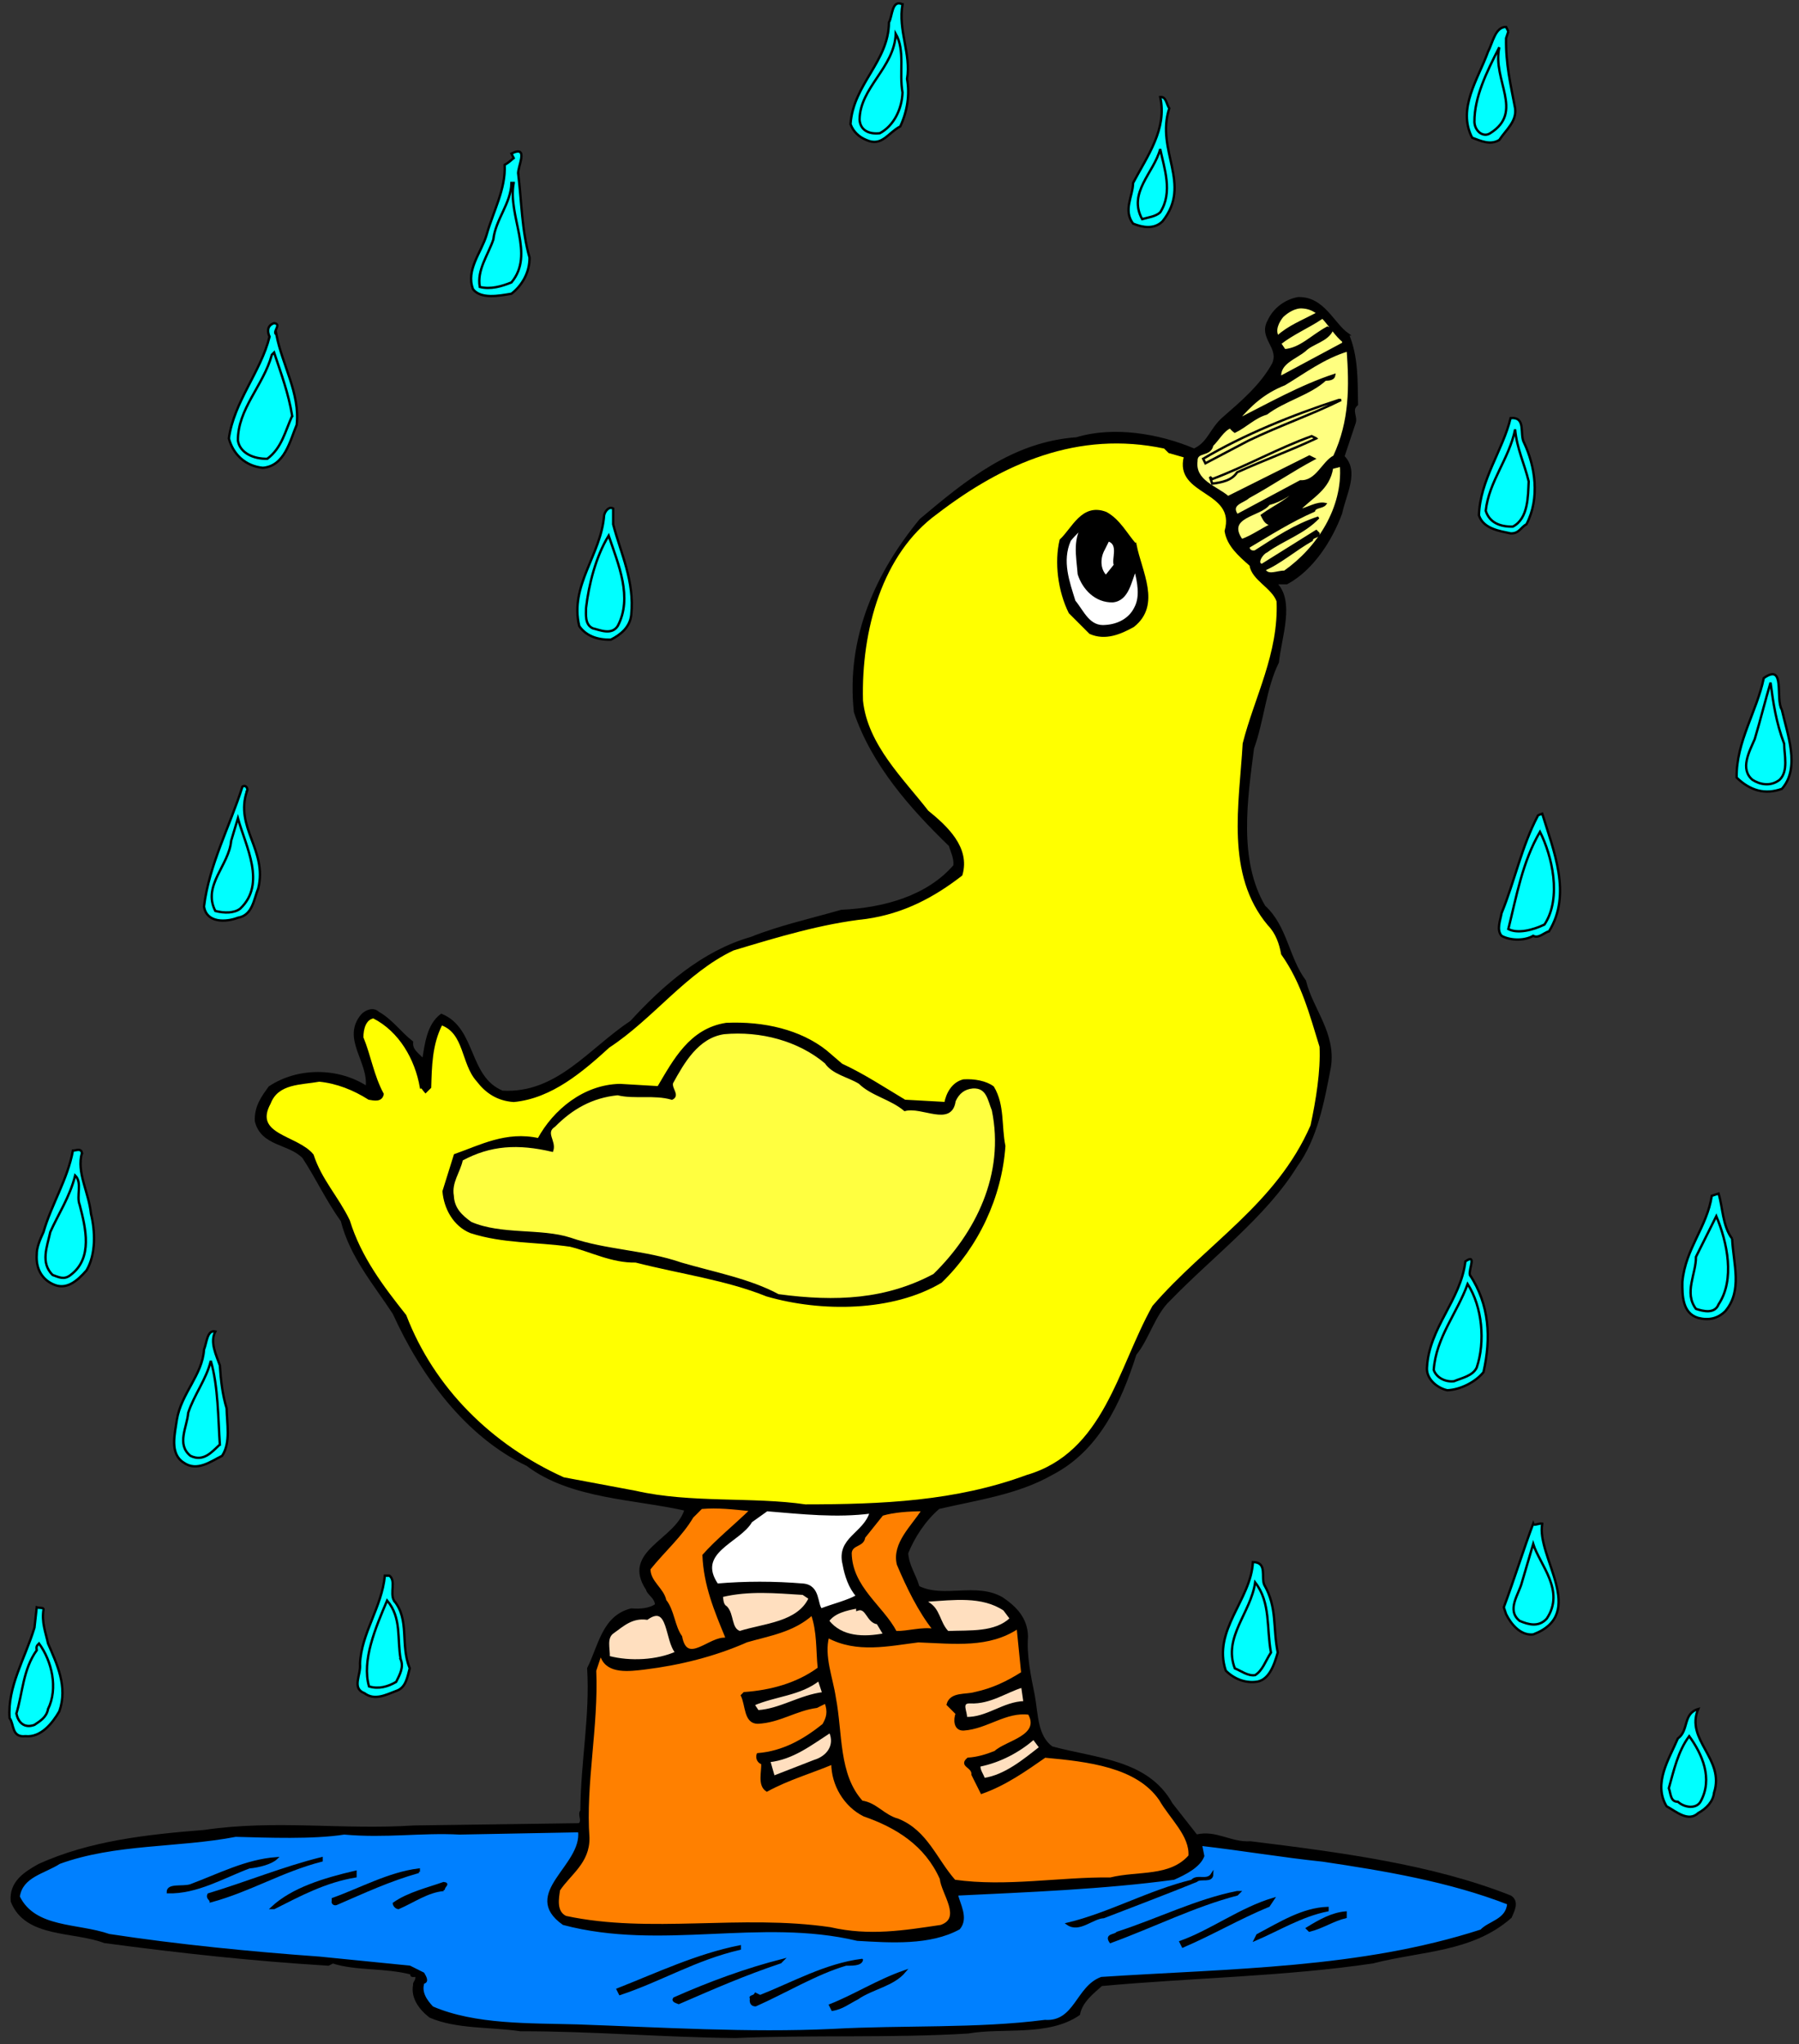 <?xml version="1.0" encoding="UTF-8" standalone="no"?>
<!-- Created with Inkscape (http://www.inkscape.org/) -->

<svg
   xmlns:dc="http://purl.org/dc/elements/1.1/"
   xmlns:cc="http://creativecommons.org/ns#"
   xmlns:rdf="http://www.w3.org/1999/02/22-rdf-syntax-ns#"
   xmlns:svg="http://www.w3.org/2000/svg"
   xmlns="http://www.w3.org/2000/svg"
   xmlns:sodipodi="http://sodipodi.sourceforge.net/DTD/sodipodi-0.dtd"
   xmlns:inkscape="http://www.inkscape.org/namespaces/inkscape"
   id="svg27815"
   version="1.1"
   inkscape:version="0.48.1 "
   width="238.75"
   height="271.25"
   xml:space="preserve"
   sodipodi:docname="Duck_in_Rain.pdf"><rect width="100%" height="100%" fill="#333333" stroke="none"/><defs
     id="defs27819" /><sodipodi:namedview
     pagecolor="#ffffff"
     bordercolor="#666666"
     borderopacity="1"
     objecttolerance="10"
     gridtolerance="10"
     guidetolerance="10"
     inkscape:pageopacity="0"
     inkscape:pageshadow="2"
     inkscape:window-width="640"
     inkscape:window-height="480"
     id="namedview27817"
     showgrid="false"
     inkscape:zoom="1.0728111"
     inkscape:cx="119.375"
     inkscape:cy="135.625"
     inkscape:window-x="435"
     inkscape:window-y="100"
     inkscape:window-maximized="0"
     inkscape:current-layer="g27823" /><g
     id="g27823"
     inkscape:groupmode="layer"
     inkscape:label="Duck_in_Rain"
     transform="matrix(1.25,0,0,-1.25,0,271.25)"><g
       id="g27825"
       transform="scale(0.24,0.24)"><path
         d="m 667.25,890.25 -1,-3 c -0.184,-11.441 1.961,-20.156 4,-31 0.766,-5.863 -4.074,-9.5 -7,-14 -3.973,-2.355 -7.824,-0.559 -12,1 -6.73,12.965 2.746,26.063 7,38 2.047,3.828 3.164,11.09 8,11 l 1,-2"
         style="fill:#00ffff;fill-opacity:1;fill-rule:nonzero;stroke:none"
         id="path27827" /><path
         d="m 667.25,890.25 -1,-3 c -0.184,-11.441 1.961,-20.156 4,-31 0.766,-5.863 -4.074,-9.5 -7,-14 -3.973,-2.355 -7.824,-0.559 -12,1 -6.73,12.965 2.746,26.063 7,38 2.047,3.828 3.164,11.09 8,11 l 1,-2 z"
         style="fill:none;stroke:#000000;stroke-opacity:1;stroke-width:1.042;stroke-linecap:butt;stroke-linejoin:miter;stroke-miterlimit:3.864;stroke-dasharray:none"
         id="path27829" /><path
         d="m 399.25,902.25 c -2.078,-11.301 3.891,-22.117 2,-33 1.266,-6.809 0.125,-14.371 -3,-21 -5.488,-2.859 -8.066,-9.102 -15,-6 -3.152,1.273 -5.742,3.594 -7,7 1.203,17.699 16.879,27.609 17,45 1.586,2.672 1.203,10.344 6,8"
         style="fill:#00ffff;fill-opacity:1;fill-rule:nonzero;stroke:none"
         id="path27831" /><path
         d="m 399.25,902.25 c -2.078,-11.301 3.891,-22.117 2,-33 1.266,-6.809 0.125,-14.371 -3,-21 -5.488,-2.859 -8.066,-9.102 -15,-6 -3.152,1.273 -5.742,3.594 -7,7 1.203,17.699 16.879,27.609 17,45 1.586,2.672 1.203,10.344 6,8 z"
         style="fill:none;stroke:#000000;stroke-opacity:1;stroke-width:1.042;stroke-linecap:butt;stroke-linejoin:miter;stroke-miterlimit:3.864;stroke-dasharray:none"
         id="path27833" /><path
         d="m 659.25,845.25 c -3.109,-2.078 -6.871,0.938 -7,5 -0.047,10.93 5.305,21.871 11,33 -3.191,-14.668 11.129,-28.512 -4,-38"
         style="fill:#00ffff;fill-opacity:1;fill-rule:nonzero;stroke:none"
         id="path27835" /><path
         d="m 659.25,845.25 c -3.109,-2.078 -6.871,0.938 -7,5 -0.047,10.93 5.305,21.871 11,33 -3.191,-14.668 11.129,-28.512 -4,-38 z"
         style="fill:none;stroke:#000000;stroke-opacity:1;stroke-width:1.042;stroke-linecap:butt;stroke-linejoin:miter;stroke-miterlimit:3.864;stroke-dasharray:none"
         id="path27837" /><path
         d="m 399.25,863.25 c -0.246,-7.289 -3.82,-14.684 -10,-18 -4.484,-0.523 -8.66,0.992 -9,6 0.16,14.266 15.445,22.984 16,38 4.258,-7.402 1.426,-17.297 3,-26"
         style="fill:#00ffff;fill-opacity:1;fill-rule:nonzero;stroke:none"
         id="path27839" /><path
         d="m 399.25,863.25 c -0.246,-7.289 -3.82,-14.684 -10,-18 -4.484,-0.523 -8.66,0.992 -9,6 0.16,14.266 15.445,22.984 16,38 4.258,-7.402 1.426,-17.297 3,-26 z"
         style="fill:none;stroke:#000000;stroke-opacity:1;stroke-width:1.042;stroke-linecap:butt;stroke-linejoin:miter;stroke-miterlimit:3.864;stroke-dasharray:none"
         id="path27841" /><path
         d="m 517.25,856.25 c -6.121,-18.836 10.285,-33.437 -3,-50 -3.719,-3.652 -8.848,-2.684 -13,-1 -4.488,5.957 -0.086,12.07 0,18 6.363,11.965 15.148,23.887 12,38 2.625,0.297 2.695,-3.074 4,-5"
         style="fill:#00ffff;fill-opacity:1;fill-rule:nonzero;stroke:none"
         id="path27843" /><path
         d="m 517.25,856.25 c -6.121,-18.836 10.285,-33.437 -3,-50 -3.719,-3.652 -8.848,-2.684 -13,-1 -4.488,5.957 -0.086,12.07 0,18 6.363,11.965 15.148,23.887 12,38 2.625,0.297 2.695,-3.074 4,-5 z"
         style="fill:none;stroke:#000000;stroke-opacity:1;stroke-width:1.042;stroke-linecap:butt;stroke-linejoin:miter;stroke-miterlimit:3.864;stroke-dasharray:none"
         id="path27845" /><path
         d="m 513.25,810.25 c -2.012,-1.891 -5.398,-2.266 -8,-3 -6.414,11.762 5.199,20.426 8,31 1.652,-8.133 5.773,-19.121 0,-28"
         style="fill:#00ffff;fill-opacity:1;fill-rule:nonzero;stroke:none"
         id="path27847" /><path
         d="m 513.25,810.25 c -2.012,-1.891 -5.398,-2.266 -8,-3 -6.414,11.762 5.199,20.426 8,31 1.652,-8.133 5.773,-19.121 0,-28 z"
         style="fill:none;stroke:#000000;stroke-opacity:1;stroke-width:1.042;stroke-linecap:butt;stroke-linejoin:miter;stroke-miterlimit:3.864;stroke-dasharray:none"
         id="path27849" /><path
         d="m 229.25,827.25 c 1.5,-12.113 1.52,-24.957 5,-37 0.109,-6.555 -3.359,-12.43 -8,-16 -5.453,-0.922 -13.516,-2.496 -17,2 -3.246,8.512 3.715,16.281 6,24 2.969,10.566 8.539,20.266 8,31 1.977,1.09 2.648,1.961 4,3 l -1,2 c 8.09,4.016 2.48,-6.293 3,-9"
         style="fill:#00ffff;fill-opacity:1;fill-rule:nonzero;stroke:none"
         id="path27851" /><path
         d="m 229.25,827.25 c 1.5,-12.113 1.52,-24.957 5,-37 0.109,-6.555 -3.359,-12.43 -8,-16 -5.453,-0.922 -13.516,-2.496 -17,2 -3.246,8.512 3.715,16.281 6,24 2.969,10.566 8.539,20.266 8,31 1.977,1.09 2.648,1.961 4,3 l -1,2 c 8.09,4.016 2.48,-6.293 3,-9 z"
         style="fill:none;stroke:#000000;stroke-opacity:1;stroke-width:1.042;stroke-linecap:butt;stroke-linejoin:miter;stroke-miterlimit:3.864;stroke-dasharray:none"
         id="path27853" /><path
         d="m 227.25,823.25 c -2.77,-14.707 9.512,-31.469 -1,-44 -4.246,-1.723 -9.238,-3.211 -14,-2 -1.359,7.477 3.695,14.152 6,21 0.93,8.828 7.852,15.988 8,25 l 1,0"
         style="fill:#00ffff;fill-opacity:1;fill-rule:nonzero;stroke:none"
         id="path27855" /><path
         d="m 227.25,823.25 c -2.77,-14.707 9.512,-31.469 -1,-44 -4.246,-1.723 -9.238,-3.211 -14,-2 -1.359,7.477 3.695,14.152 6,21 0.93,8.828 7.852,15.988 8,25 l 1,0 z"
         style="fill:none;stroke:#000000;stroke-opacity:1;stroke-width:1.042;stroke-linecap:butt;stroke-linejoin:miter;stroke-miterlimit:3.864;stroke-dasharray:none"
         id="path27857" /><path
         d="m 596.25,756.25 c 4.191,-10.09 3.773,-20.457 4,-31 -2.969,-2.414 -0.117,-5.363 -1,-8 l -5,-15 c 6.637,-6.574 0.742,-16.559 -1,-25 -4.25,-11.625 -12.508,-24.809 -24,-31 l -5,0 c 8.168,-7.902 2.172,-23.691 1,-35 -5.594,-11.152 -6.637,-26.062 -11,-38 -2.953,-22.715 -6.977,-49.645 5,-70 9.82,-8.996 10.383,-22.797 18,-33 3.02,-12.555 13.293,-23.059 11,-38 -2.859,-14.973 -5.852,-31.578 -15,-44 -13.422,-21.777 -37.297,-39.676 -56,-59 -6.617,-6.121 -9.559,-17.535 -15,-24 -6.922,-21.719 -16.625,-42.445 -37,-53 -15.211,-8.664 -33.113,-11.082 -50,-15 -6.391,-5.461 -11.207,-13.074 -14,-20 0.379,-5.75 3.473,-9.633 5,-15 11.156,-5.613 25.422,1.645 37,-5 6.016,-4.066 10.867,-8.992 11,-17 -0.672,-8.465 1.406,-18.09 3,-26 1.539,-8.516 1.184,-17.969 8,-23 19.664,-5.383 42.262,-5.742 53,-25 l 11,-14 c 8.793,2.074 15.125,-3.566 24,-3 39.133,-4.844 80.34,-10.172 115,-24 3.344,-2.285 1.242,-6.113 0,-9 -17.137,-15.09 -39.41,-14.449 -61,-20 -39.125,-5.797 -79.824,-6.312 -120,-10 -3.727,-3.332 -8.895,-7.254 -10,-13 -13.711,-9.422 -33.598,-5.277 -49,-8 -34.156,-2.07 -69.207,-0.535 -103,-2 -33.848,0.387 -63.316,3.062 -95,3 -13.43,1.992 -28.184,0.887 -40,6 -4.687,3.684 -8.02,8.504 -7,14 -0.246,1.176 1.316,1.68 1,4 -0.73,0.199 -2.922,-0.566 -2,1 -12.207,3.199 -24.547,1.617 -35,5 l -2,-1 c -33.707,2.066 -64.957,5.477 -99,10 -13.582,5.231 -34.891,2.133 -41,18 -0.75,8.465 5.957,12.582 12,16 22.422,10.184 47.691,13.004 73,15 32.023,4.695 61.039,-0.086 93,2 l 73,1 c 2.07,1.66 -0.5,4.285 1,6 0.141,21.715 4.305,41.91 3,63 4.996,9.844 6.52,22.883 19,26 4.227,-0.309 7.918,0.043 11,2 0.039,3.328 -3.527,4.801 -4,7 -11.051,16.648 12.824,21.402 17,35 l 1,0 c -23.109,5.391 -51.551,5.238 -71,20 -26.918,12.945 -46.473,39.387 -59,67 -8.477,12.996 -18.949,25.043 -23,41 -6.437,8.934 -10.949,18.727 -17,28 -6.293,6.574 -18.305,5.273 -21,16 -0.375,6.613 3.313,11.246 6,15 12.527,8.332 30.258,8.313 43,0 1.531,11.289 -10.895,21.637 -2,32 1.734,1.738 4.887,3.047 7,1 6.063,-3.418 9.656,-8.867 15,-13 -0.398,-3.859 2.863,-5.309 5,-8 1.266,7.652 2.125,15.539 8,20 15.094,-6.23 11.453,-27.687 27,-34 24.273,-1.367 38.52,18.738 57,31 14.355,15.711 31.934,30.996 53,37 12.727,5.086 26.391,8.105 40,12 18.824,0.867 38.156,6.242 50,20 0.363,3.43 -1.27,6.297 -2,9 -17.184,16.59 -34.18,35.82 -42,59 -3.543,32.961 9.777,61.688 29,85 20.289,17.039 40.73,33.957 69,36 16.246,4.934 36.195,1.703 52,-5 6.563,3 7.289,9.063 13,14 7.637,6.668 16.73,14.285 22,24 3.266,7.426 -6.234,11.453 -2,19 2.48,5.438 7.625,9.051 13,10 11.227,0.336 15.305,-11.262 22,-16"
         style="fill:#000000;fill-opacity:1;fill-rule:nonzero;stroke:none"
         id="path27859" /><path
         d="m 596.25,756.25 c 4.191,-10.09 3.773,-20.457 4,-31 -2.969,-2.414 -0.117,-5.363 -1,-8 l -5,-15 c 6.637,-6.574 0.742,-16.559 -1,-25 -4.25,-11.625 -12.508,-24.809 -24,-31 l -5,0 c 8.168,-7.902 2.172,-23.691 1,-35 -5.594,-11.152 -6.637,-26.062 -11,-38 -2.953,-22.715 -6.977,-49.645 5,-70 9.82,-8.996 10.383,-22.797 18,-33 3.02,-12.555 13.293,-23.059 11,-38 -2.859,-14.973 -5.852,-31.578 -15,-44 -13.422,-21.777 -37.297,-39.676 -56,-59 -6.617,-6.121 -9.559,-17.535 -15,-24 -6.922,-21.719 -16.625,-42.445 -37,-53 -15.211,-8.664 -33.113,-11.082 -50,-15 -6.391,-5.461 -11.207,-13.074 -14,-20 0.379,-5.75 3.473,-9.633 5,-15 11.156,-5.613 25.422,1.645 37,-5 6.016,-4.066 10.867,-8.992 11,-17 -0.672,-8.465 1.406,-18.09 3,-26 1.539,-8.516 1.184,-17.969 8,-23 19.664,-5.383 42.262,-5.742 53,-25 l 11,-14 c 8.793,2.074 15.125,-3.566 24,-3 39.133,-4.844 80.34,-10.172 115,-24 3.344,-2.285 1.242,-6.113 0,-9 -17.137,-15.09 -39.41,-14.449 -61,-20 -39.125,-5.797 -79.824,-6.312 -120,-10 -3.727,-3.332 -8.895,-7.254 -10,-13 -13.711,-9.422 -33.598,-5.277 -49,-8 -34.156,-2.07 -69.207,-0.535 -103,-2 -33.848,0.387 -63.316,3.062 -95,3 -13.43,1.992 -28.184,0.887 -40,6 -4.687,3.684 -8.02,8.504 -7,14 -0.246,1.176 1.316,1.68 1,4 -0.73,0.199 -2.922,-0.566 -2,1 -12.207,3.199 -24.547,1.617 -35,5 l -2,-1 c -33.707,2.066 -64.957,5.477 -99,10 -13.582,5.231 -34.891,2.133 -41,18 -0.75,8.465 5.957,12.582 12,16 22.422,10.184 47.691,13.004 73,15 32.023,4.695 61.039,-0.086 93,2 l 73,1 c 2.07,1.66 -0.5,4.285 1,6 0.141,21.715 4.305,41.91 3,63 4.996,9.844 6.52,22.883 19,26 4.227,-0.309 7.918,0.043 11,2 0.039,3.328 -3.527,4.801 -4,7 -11.051,16.648 12.824,21.402 17,35 l 1,0 c -23.109,5.391 -51.551,5.238 -71,20 -26.918,12.945 -46.473,39.387 -59,67 -8.477,12.996 -18.949,25.043 -23,41 -6.437,8.934 -10.949,18.727 -17,28 -6.293,6.574 -18.305,5.273 -21,16 -0.375,6.613 3.313,11.246 6,15 12.527,8.332 30.258,8.313 43,0 1.531,11.289 -10.895,21.637 -2,32 1.734,1.738 4.887,3.047 7,1 6.063,-3.418 9.656,-8.867 15,-13 -0.398,-3.859 2.863,-5.309 5,-8 1.266,7.652 2.125,15.539 8,20 15.094,-6.23 11.453,-27.687 27,-34 24.273,-1.367 38.52,18.738 57,31 14.355,15.711 31.934,30.996 53,37 12.727,5.086 26.391,8.105 40,12 18.824,0.867 38.156,6.242 50,20 0.363,3.43 -1.27,6.297 -2,9 -17.184,16.59 -34.18,35.82 -42,59 -3.543,32.961 9.777,61.688 29,85 20.289,17.039 40.73,33.957 69,36 16.246,4.934 36.195,1.703 52,-5 6.563,3 7.289,9.063 13,14 7.637,6.668 16.73,14.285 22,24 3.266,7.426 -6.234,11.453 -2,19 2.48,5.438 7.625,9.051 13,10 11.227,0.336 15.305,-11.262 22,-16 z"
         style="fill:none;stroke:#000000;stroke-opacity:1;stroke-width:1.042;stroke-linecap:butt;stroke-linejoin:miter;stroke-miterlimit:3.864;stroke-dasharray:none"
         id="path27861" /><path
         d="m 594.25,753.25 0,-1 -28,-15 c -0.527,6.445 6.641,8.391 11,12 3.148,3.203 9.949,4.258 12,9 l -2,1 c -6.941,-3.73 -11.934,-9.496 -19,-10 l -2,3 c 5.254,4.191 12.508,7.352 18,11 l -2,2 c -5.754,-3.043 -12.355,-5.637 -17,-10 -1.875,2.984 0.227,6.813 2,9 2.199,2.121 5.715,4.32 9,4 8.883,-0.531 11.898,-9.914 18,-15"
         style="fill:#ffff80;fill-opacity:1;fill-rule:nonzero;stroke:none"
         id="path27863" /><path
         d="m 594.25,753.25 0,-1 -28,-15 c -0.527,6.445 6.641,8.391 11,12 3.148,3.203 9.949,4.258 12,9 l -2,1 c -6.941,-3.73 -11.934,-9.496 -19,-10 l -2,3 c 5.254,4.191 12.508,7.352 18,11 l -2,2 c -5.754,-3.043 -12.355,-5.637 -17,-10 -1.875,2.984 0.227,6.813 2,9 2.199,2.121 5.715,4.32 9,4 8.883,-0.531 11.898,-9.914 18,-15 z"
         style="fill:none;stroke:#000000;stroke-opacity:1;stroke-width:1.042;stroke-linecap:butt;stroke-linejoin:miter;stroke-miterlimit:3.864;stroke-dasharray:none"
         id="path27865" /><path
         d="m 596.25,749.25 c 1.148,-16.023 1.301,-31.324 -6,-47 -4.973,-2.426 -7.738,-11.402 -15,-11 l -28,-15 c -3.621,5.086 2.855,5.855 5,8 10.641,5.828 18.996,11.664 29,17 l -2,1 -36,-18 c -5.215,4.508 -15.129,7.035 -14,16 -0.172,4.73 6.07,2.152 7,7 2.645,2.547 4.766,6.68 8,8 0.199,-0.336 1.047,-1.312 2,-2 4.977,2.41 8.621,6.438 14,8 7.996,6.063 19.184,8.645 26,15 1.887,0.07 3.734,0.246 4,2 -14.539,-4.73 -29.496,-13.164 -43,-20 5.855,6.758 11.43,12.18 21,16 8.801,5.289 17.199,11.734 28,15"
         style="fill:#ffff80;fill-opacity:1;fill-rule:nonzero;stroke:none"
         id="path27867" /><path
         d="m 596.25,749.25 c 1.148,-16.023 1.301,-31.324 -6,-47 -4.973,-2.426 -7.738,-11.402 -15,-11 l -28,-15 c -3.621,5.086 2.855,5.855 5,8 10.641,5.828 18.996,11.664 29,17 l -2,1 -36,-18 c -5.215,4.508 -15.129,7.035 -14,16 -0.172,4.73 6.07,2.152 7,7 2.645,2.547 4.766,6.68 8,8 0.199,-0.336 1.047,-1.312 2,-2 4.977,2.41 8.621,6.438 14,8 7.996,6.063 19.184,8.645 26,15 1.887,0.07 3.734,0.246 4,2 -14.539,-4.73 -29.496,-13.164 -43,-20 5.855,6.758 11.43,12.18 21,16 8.801,5.289 17.199,11.734 28,15 z"
         style="fill:none;stroke:#000000;stroke-opacity:1;stroke-width:1.042;stroke-linecap:butt;stroke-linejoin:miter;stroke-miterlimit:3.864;stroke-dasharray:none"
         id="path27869" /><path
         d="m 122.25,756.25 c 2.547,-13.512 10.539,-25.996 9,-40 -2.992,-7.082 -5.301,-18.234 -15,-19 -7.727,0.762 -13.168,6.035 -15,13 2.234,16.246 14.164,29.477 18,45 -0.797,1.695 -1.496,4.801 2,6 3.586,-0.473 -0.93,-3.824 1,-5"
         style="fill:#00ffff;fill-opacity:1;fill-rule:nonzero;stroke:none"
         id="path27871" /><path
         d="m 122.25,756.25 c 2.547,-13.512 10.539,-25.996 9,-40 -2.992,-7.082 -5.301,-18.234 -15,-19 -7.727,0.762 -13.168,6.035 -15,13 2.234,16.246 14.164,29.477 18,45 -0.797,1.695 -1.496,4.801 2,6 3.586,-0.473 -0.93,-3.824 1,-5 z"
         style="fill:none;stroke:#000000;stroke-opacity:1;stroke-width:1.042;stroke-linecap:butt;stroke-linejoin:miter;stroke-miterlimit:3.864;stroke-dasharray:none"
         id="path27873" /><path
         d="m 593.25,727.25 c -12.609,-6.309 -27.336,-11.395 -41,-18 l -19,-10 -1,2 c 17.789,10.52 39.504,19.398 60,26 l 1,0"
         style="fill:#ffff80;fill-opacity:1;fill-rule:nonzero;stroke:none"
         id="path27875" /><path
         d="m 593.25,727.25 c -12.609,-6.309 -27.336,-11.395 -41,-18 l -19,-10 -1,2 c 17.789,10.52 39.504,19.398 60,26 l 1,0 z"
         style="fill:none;stroke:#000000;stroke-opacity:1;stroke-width:1.042;stroke-linecap:butt;stroke-linejoin:miter;stroke-miterlimit:3.864;stroke-dasharray:none"
         id="path27877" /><path
         d="m 674.25,708.25 c 4.77,-10.09 7.137,-24.32 1,-36 -2.402,-1.176 -3.227,-4.18 -7,-4 -4.398,1.004 -11.98,1.84 -14,8 0.488,15.66 10.57,28.715 14,43 7.086,0.574 3.797,-7.148 6,-11"
         style="fill:#00ffff;fill-opacity:1;fill-rule:nonzero;stroke:none"
         id="path27879" /><path
         d="m 674.25,708.25 c 4.77,-10.09 7.137,-24.32 1,-36 -2.402,-1.176 -3.227,-4.18 -7,-4 -4.398,1.004 -11.98,1.84 -14,8 0.488,15.66 10.57,28.715 14,43 7.086,0.574 3.797,-7.148 6,-11 z"
         style="fill:none;stroke:#000000;stroke-opacity:1;stroke-width:1.042;stroke-linecap:butt;stroke-linejoin:miter;stroke-miterlimit:3.864;stroke-dasharray:none"
         id="path27881" /><path
         d="m 676.25,691.25 c -0.297,-6.328 -0.086,-16.434 -7,-20 -5.574,-0.148 -10.336,1.715 -12,7 1.422,13.078 10.359,22.848 13,36 0.742,-8.496 4.227,-15.465 6,-23"
         style="fill:#00ffff;fill-opacity:1;fill-rule:nonzero;stroke:none"
         id="path27883" /><path
         d="m 676.25,691.25 c -0.297,-6.328 -0.086,-16.434 -7,-20 -5.574,-0.148 -10.336,1.715 -12,7 1.422,13.078 10.359,22.848 13,36 0.742,-8.496 4.227,-15.465 6,-23 z"
         style="fill:none;stroke:#000000;stroke-opacity:1;stroke-width:1.042;stroke-linecap:butt;stroke-linejoin:miter;stroke-miterlimit:3.864;stroke-dasharray:none"
         id="path27885" /><path
         d="m 129.25,720.25 c -3.148,-6.957 -4.57,-14.195 -11,-19 -5.84,-0.145 -12.082,2.43 -13,8 -0.152,14.074 11.262,24.285 15,38 l 1,1 c 3.25,-9.77 6.348,-17.937 8,-28"
         style="fill:#00ffff;fill-opacity:1;fill-rule:nonzero;stroke:none"
         id="path27887" /><path
         d="m 129.25,720.25 c -3.148,-6.957 -4.57,-14.195 -11,-19 -5.84,-0.145 -12.082,2.43 -13,8 -0.152,14.074 11.262,24.285 15,38 l 1,1 c 3.25,-9.77 6.348,-17.937 8,-28 z"
         style="fill:none;stroke:#000000;stroke-opacity:1;stroke-width:1.042;stroke-linecap:butt;stroke-linejoin:miter;stroke-miterlimit:3.864;stroke-dasharray:none"
         id="path27889" /><path
         d="m 582.25,710.25 c -11.602,-5.426 -23.523,-9.789 -35,-15 -2.289,-3.613 -6.937,-4.512 -11,-5 l -1,3 1,-1 c 15.59,5.941 28.965,13.566 44,19 l 2,-1"
         style="fill:#ffff80;fill-opacity:1;fill-rule:nonzero;stroke:none"
         id="path27891" /><path
         d="m 582.25,710.25 c -11.602,-5.426 -23.523,-9.789 -35,-15 -2.289,-3.613 -6.937,-4.512 -11,-5 l -1,3 1,-1 c 15.59,5.941 28.965,13.566 44,19 l 2,-1 z"
         style="fill:none;stroke:#000000;stroke-opacity:1;stroke-width:1.042;stroke-linecap:butt;stroke-linejoin:miter;stroke-miterlimit:3.864;stroke-dasharray:none"
         id="path27893" /><path
         d="m 517.25,704.25 7,-2 c -4.508,-17.105 23.195,-14.453 18,-33 1.016,-6.238 5.91,-10.555 11,-15 0.879,-6.367 9.816,-9.746 12,-16 0.945,-23.32 -9.891,-42.742 -15,-63 -1.555,-26.977 -7.684,-57.738 11,-80 3.652,-3.762 5.156,-8.453 6,-13 8.961,-12.652 12.566,-26.664 17,-41 0.535,-10.781 -1.598,-23.781 -4,-35 -15.195,-34.945 -46.391,-52.637 -70,-80 -15.379,-27.398 -21.363,-64.895 -56,-75 -31.391,-11.574 -63.895,-12.969 -98,-13 -22.828,3.402 -50.855,0.469 -75,6 l -32,6 c -32.223,14.527 -57.66,39.852 -70,72 -10.195,12.848 -19.992,25.766 -25,42 -5.051,10.461 -12.469,18.012 -16,29 -6.734,8.383 -26.898,8.57 -19,23 3.539,9.23 13.883,8.508 22,10 7.832,-0.773 15.27,-3.738 22,-8 2.117,-0.332 5.422,-1.176 6,2 -4.375,8.098 -5.605,16.746 -9,25 -0.035,3.91 1.199,8.41 5,9 11.719,-5.953 18.801,-18.375 21,-31 0.602,0.195 1.125,-1.062 2,-2 l 2,2 c 0.281,9.113 0.355,18.895 5,28 10.707,-3.762 9.141,-17.41 16,-25 3.875,-5.086 8.832,-8.492 16,-9 16.754,1.586 30.426,13.473 42,24 19.398,12.688 33.973,33.07 55,43 19.516,5.887 39.195,11.852 59,14 16.277,2.359 29.609,9.375 42,19 3.484,11.895 -6.566,21.16 -15,28 -10.895,14.082 -26.953,29.27 -29,49 -0.809,31.23 8.566,65.336 33,83 29.16,22.41 62.602,37.195 101,29 l 2,-2"
         style="fill:#ffff00;fill-opacity:1;fill-rule:nonzero;stroke:none"
         id="path27895" /><path
         d="m 517.25,704.25 7,-2 c -4.508,-17.105 23.195,-14.453 18,-33 1.016,-6.238 5.91,-10.555 11,-15 0.879,-6.367 9.816,-9.746 12,-16 0.945,-23.32 -9.891,-42.742 -15,-63 -1.555,-26.977 -7.684,-57.738 11,-80 3.652,-3.762 5.156,-8.453 6,-13 8.961,-12.652 12.566,-26.664 17,-41 0.535,-10.781 -1.598,-23.781 -4,-35 -15.195,-34.945 -46.391,-52.637 -70,-80 -15.379,-27.398 -21.363,-64.895 -56,-75 -31.391,-11.574 -63.895,-12.969 -98,-13 -22.828,3.402 -50.855,0.469 -75,6 l -32,6 c -32.223,14.527 -57.66,39.852 -70,72 -10.195,12.848 -19.992,25.766 -25,42 -5.051,10.461 -12.469,18.012 -16,29 -6.734,8.383 -26.898,8.57 -19,23 3.539,9.23 13.883,8.508 22,10 7.832,-0.773 15.27,-3.738 22,-8 2.117,-0.332 5.422,-1.176 6,2 -4.375,8.098 -5.605,16.746 -9,25 -0.035,3.91 1.199,8.41 5,9 11.719,-5.953 18.801,-18.375 21,-31 0.602,0.195 1.125,-1.062 2,-2 l 2,2 c 0.281,9.113 0.355,18.895 5,28 10.707,-3.762 9.141,-17.41 16,-25 3.875,-5.086 8.832,-8.492 16,-9 16.754,1.586 30.426,13.473 42,24 19.398,12.688 33.973,33.07 55,43 19.516,5.887 39.195,11.852 59,14 16.277,2.359 29.609,9.375 42,19 3.484,11.895 -6.566,21.16 -15,28 -10.895,14.082 -26.953,29.27 -29,49 -0.809,31.23 8.566,65.336 33,83 29.16,22.41 62.602,37.195 101,29 l 2,-2 z"
         style="fill:none;stroke:#000000;stroke-opacity:1;stroke-width:1.042;stroke-linecap:butt;stroke-linejoin:miter;stroke-miterlimit:3.864;stroke-dasharray:none"
         id="path27897" /><path
         d="m 568.25,651.25 c -3.172,0.148 -7.32,-2.316 -9,1 6.691,2.754 13.852,8.98 21,13 0.297,1.883 2.992,1.082 3,3 l -1,1 -24,-15 c -3.023,0.59 0.059,5.266 2,6 7.348,5.344 16.406,8.07 23,15 -10.641,-3.586 -18.348,-8.859 -28,-15 -1.809,-0.395 -2.965,0.602 -3,2 9.391,5.594 18.984,11.648 29,16 0.516,1.945 3.84,1.406 5,3 -3.75,0.73 -7.613,-2.059 -12,-3 5.988,6.332 13.547,9.473 15,19 l 4,1 c 1.316,-18.645 -10.023,-36.504 -25,-47"
         style="fill:#ffff80;fill-opacity:1;fill-rule:nonzero;stroke:none"
         id="path27899" /><path
         d="m 568.25,651.25 c -3.172,0.148 -7.32,-2.316 -9,1 6.691,2.754 13.852,8.98 21,13 0.297,1.883 2.992,1.082 3,3 l -1,1 -24,-15 c -3.023,0.59 0.059,5.266 2,6 7.348,5.344 16.406,8.07 23,15 -10.641,-3.586 -18.348,-8.859 -28,-15 -1.809,-0.395 -2.965,0.602 -3,2 9.391,5.594 18.984,11.648 29,16 0.516,1.945 3.84,1.406 5,3 -3.75,0.73 -7.613,-2.059 -12,-3 5.988,6.332 13.547,9.473 15,19 l 4,1 c 1.316,-18.645 -10.023,-36.504 -25,-47 z"
         style="fill:none;stroke:#000000;stroke-opacity:1;stroke-width:1.042;stroke-linecap:butt;stroke-linejoin:miter;stroke-miterlimit:3.864;stroke-dasharray:none"
         id="path27901" /><path
         d="m 575.25,689.25 c -3.961,-5.875 -11.52,-9.016 -17,-13 0.816,-1.5 1.582,-3.691 4,-4 l 3,1 c -5.828,-2.191 -11.016,-6.418 -16,-8 -7.523,10.715 8.379,10.824 12,16 5.715,1.512 9.902,4.582 14,8"
         style="fill:#ffff80;fill-opacity:1;fill-rule:nonzero;stroke:none"
         id="path27903" /><path
         d="m 575.25,689.25 c -3.961,-5.875 -11.52,-9.016 -17,-13 0.816,-1.5 1.582,-3.691 4,-4 l 3,1 c -5.828,-2.191 -11.016,-6.418 -16,-8 -7.523,10.715 8.379,10.824 12,16 5.715,1.512 9.902,4.582 14,8 z"
         style="fill:none;stroke:#000000;stroke-opacity:1;stroke-width:1.042;stroke-linecap:butt;stroke-linejoin:miter;stroke-miterlimit:3.864;stroke-dasharray:none"
         id="path27905" /><path
         d="m 502.25,663.25 c 2.289,-11.898 11.047,-26.578 -1,-36 -5.645,-3.102 -12.266,-6 -19,-3 l -9,9 c -4.77,9.617 -6.328,22.262 -4,32 5.43,5.008 9.563,16.031 20,12 5.871,-3.223 8.813,-9.238 13,-14"
         style="fill:#000000;fill-opacity:1;fill-rule:nonzero;stroke:none"
         id="path27907" /><path
         d="m 502.25,663.25 c 2.289,-11.898 11.047,-26.578 -1,-36 -5.645,-3.102 -12.266,-6 -19,-3 l -9,9 c -4.77,9.617 -6.328,22.262 -4,32 5.43,5.008 9.563,16.031 20,12 5.871,-3.223 8.813,-9.238 13,-14 z"
         style="fill:none;stroke:#000000;stroke-opacity:1;stroke-width:1.042;stroke-linecap:butt;stroke-linejoin:miter;stroke-miterlimit:3.864;stroke-dasharray:none"
         id="path27909" /><path
         d="m 477.25,650.25 c 2.008,-6.305 7.406,-12.184 15,-12 6.832,0.641 7.734,9.141 10,14 1.363,-5.422 2.742,-11.937 0,-17 -2.566,-5.27 -7.93,-7.648 -13,-8 -7.555,-0.902 -10.105,6.309 -14,11 -2.535,8.293 -6.156,17.723 -2,27 2.516,3.098 5.102,5.059 7,8 -5.543,-6.969 -3.641,-14.746 -3,-23"
         style="fill:#ffffff;fill-opacity:1;fill-rule:nonzero;stroke:none"
         id="path27911" /><path
         d="m 477.25,650.25 c 2.008,-6.305 7.406,-12.184 15,-12 6.832,0.641 7.734,9.141 10,14 1.363,-5.422 2.742,-11.937 0,-17 -2.566,-5.27 -7.93,-7.648 -13,-8 -7.555,-0.902 -10.105,6.309 -14,11 -2.535,8.293 -6.156,17.723 -2,27 2.516,3.098 5.102,5.059 7,8 -5.543,-6.969 -3.641,-14.746 -3,-23 z"
         style="fill:none;stroke:#000000;stroke-opacity:1;stroke-width:1.042;stroke-linecap:butt;stroke-linejoin:miter;stroke-miterlimit:3.864;stroke-dasharray:none"
         id="path27913" /><path
         d="m 493.25,654.25 -4,-5 c -3.008,2.77 -3.254,7.984 -1,12 l 2,4 c 5.363,-1.656 1.832,-8.441 3,-11"
         style="fill:#ffffff;fill-opacity:1;fill-rule:nonzero;stroke:none"
         id="path27915" /><path
         d="m 493.25,654.25 -4,-5 c -3.008,2.77 -3.254,7.984 -1,12 l 2,4 c 5.363,-1.656 1.832,-8.441 3,-11 z"
         style="fill:none;stroke:#000000;stroke-opacity:1;stroke-width:1.042;stroke-linecap:butt;stroke-linejoin:miter;stroke-miterlimit:3.864;stroke-dasharray:none"
         id="path27917" /><path
         d="m 271.25,672.25 c 3.34,-12.766 9.508,-25.121 8,-40 -0.527,-5.465 -4.734,-8.84 -9,-11 -5.988,-0.18 -11.055,1.703 -14,6 -4.367,17.926 9.738,31.613 11,49 0.383,1.766 2.074,4.09 4,3 l 0,-7"
         style="fill:#00ffff;fill-opacity:1;fill-rule:nonzero;stroke:none"
         id="path27919" /><path
         d="m 271.25,672.25 c 3.34,-12.766 9.508,-25.121 8,-40 -0.527,-5.465 -4.734,-8.84 -9,-11 -5.988,-0.18 -11.055,1.703 -14,6 -4.367,17.926 9.738,31.613 11,49 0.383,1.766 2.074,4.09 4,3 l 0,-7 z"
         style="fill:none;stroke:#000000;stroke-opacity:1;stroke-width:1.042;stroke-linecap:butt;stroke-linejoin:miter;stroke-miterlimit:3.864;stroke-dasharray:none"
         id="path27921" /><path
         d="m 273.25,627.25 c -2.734,-4.172 -8.062,-1.66 -11,-1 -3.625,1.637 -3.004,6.18 -3,9 1.215,10.242 4.219,22.566 10,32 4.371,-12.895 10.695,-27.402 4,-40"
         style="fill:#00ffff;fill-opacity:1;fill-rule:nonzero;stroke:none"
         id="path27923" /><path
         d="m 273.25,627.25 c -2.734,-4.172 -8.062,-1.66 -11,-1 -3.625,1.637 -3.004,6.18 -3,9 1.215,10.242 4.219,22.566 10,32 4.371,-12.895 10.695,-27.402 4,-40 z"
         style="fill:none;stroke:#000000;stroke-opacity:1;stroke-width:1.042;stroke-linecap:butt;stroke-linejoin:miter;stroke-miterlimit:3.864;stroke-dasharray:none"
         id="path27925" /><path
         d="m 788.25,590.25 c 2.328,-10.586 8.305,-25.68 0,-35 -7.52,-2.723 -14.105,-0.734 -20,5 -0.242,15.797 8.949,29.219 12,44 9.781,6.949 4.984,-9.227 8,-14"
         style="fill:#00ffff;fill-opacity:1;fill-rule:nonzero;stroke:none"
         id="path27927" /><path
         d="m 788.25,590.25 c 2.328,-10.586 8.305,-25.68 0,-35 -7.52,-2.723 -14.105,-0.734 -20,5 -0.242,15.797 8.949,29.219 12,44 9.781,6.949 4.984,-9.227 8,-14 z"
         style="fill:none;stroke:#000000;stroke-opacity:1;stroke-width:1.042;stroke-linecap:butt;stroke-linejoin:miter;stroke-miterlimit:3.864;stroke-dasharray:none"
         id="path27929" /><path
         d="m 789.25,575.25 c 0.063,-4.977 2.004,-12.145 -2,-16 -4.133,-3.219 -8.937,-1.965 -12,0 -5.637,4.758 -1.434,12.414 1,18 2.52,8.438 4.66,17.156 7,25 1.227,-9.316 2.477,-17.66 6,-27"
         style="fill:#00ffff;fill-opacity:1;fill-rule:nonzero;stroke:none"
         id="path27931" /><path
         d="m 789.25,575.25 c 0.063,-4.977 2.004,-12.145 -2,-16 -4.133,-3.219 -8.937,-1.965 -12,0 -5.637,4.758 -1.434,12.414 1,18 2.52,8.438 4.66,17.156 7,25 1.227,-9.316 2.477,-17.66 6,-27 z"
         style="fill:none;stroke:#000000;stroke-opacity:1;stroke-width:1.042;stroke-linecap:butt;stroke-linejoin:miter;stroke-miterlimit:3.864;stroke-dasharray:none"
         id="path27933" /><path
         d="m 682.25,544.25 c 5.039,-16.375 13.172,-35.598 3,-52 -2.012,-0.48 -4.66,-3.352 -7,-2 -4.156,-2.426 -10.543,-1.98 -14,0 -2.332,2.707 -0.512,6.859 0,10 5.914,14.453 8.785,29.234 16,43 -0.109,0.414 1.129,0.633 2,1"
         style="fill:#00ffff;fill-opacity:1;fill-rule:nonzero;stroke:none"
         id="path27935" /><path
         d="m 682.25,544.25 c 5.039,-16.375 13.172,-35.598 3,-52 -2.012,-0.48 -4.66,-3.352 -7,-2 -4.156,-2.426 -10.543,-1.98 -14,0 -2.332,2.707 -0.512,6.859 0,10 5.914,14.453 8.785,29.234 16,43 -0.109,0.414 1.129,0.633 2,1 z"
         style="fill:none;stroke:#000000;stroke-opacity:1;stroke-width:1.042;stroke-linecap:butt;stroke-linejoin:miter;stroke-miterlimit:3.864;stroke-dasharray:none"
         id="path27937" /><path
         d="m 683.25,495.25 c -5.145,-2.508 -11.984,-4.172 -16,-2 3.664,14.672 6.25,29.781 14,43 5.281,-10.461 9.785,-29.125 2,-41"
         style="fill:#00ffff;fill-opacity:1;fill-rule:nonzero;stroke:none"
         id="path27939" /><path
         d="m 683.25,495.25 c -5.145,-2.508 -11.984,-4.172 -16,-2 3.664,14.672 6.25,29.781 14,43 5.281,-10.461 9.785,-29.125 2,-41 z"
         style="fill:none;stroke:#000000;stroke-opacity:1;stroke-width:1.042;stroke-linecap:butt;stroke-linejoin:miter;stroke-miterlimit:3.864;stroke-dasharray:none"
         id="path27941" /><path
         d="m 109.25,554.25 c -5.488,-16.133 9.109,-26.023 5,-43 -2.008,-4.914 -2.5,-11.914 -9,-13 -5.336,-2.062 -13.918,-2.379 -15,5 2.281,18.527 11.402,35.32 17,53 1.828,1.066 2.57,-1.434 2,-2"
         style="fill:#00ffff;fill-opacity:1;fill-rule:nonzero;stroke:none"
         id="path27943" /><path
         d="m 109.25,554.25 c -5.488,-16.133 9.109,-26.023 5,-43 -2.008,-4.914 -2.5,-11.914 -9,-13 -5.336,-2.062 -13.918,-2.379 -15,5 2.281,18.527 11.402,35.32 17,53 1.828,1.066 2.57,-1.434 2,-2 z"
         style="fill:none;stroke:#000000;stroke-opacity:1;stroke-width:1.042;stroke-linecap:butt;stroke-linejoin:miter;stroke-miterlimit:3.864;stroke-dasharray:none"
         id="path27945" /><path
         d="m 106.25,502.25 c -2.691,-2.035 -6.973,-2.043 -11,-1 -5.812,11.266 6.125,20.215 7,31 l 3,10 c 3.434,-12.43 12.672,-28.973 1,-40"
         style="fill:#00ffff;fill-opacity:1;fill-rule:nonzero;stroke:none"
         id="path27947" /><path
         d="m 106.25,502.25 c -2.691,-2.035 -6.973,-2.043 -11,-1 -5.812,11.266 6.125,20.215 7,31 l 3,10 c 3.434,-12.43 12.672,-28.973 1,-40 z"
         style="fill:none;stroke:#000000;stroke-opacity:1;stroke-width:1.042;stroke-linecap:butt;stroke-linejoin:miter;stroke-miterlimit:3.864;stroke-dasharray:none"
         id="path27949" /><path
         d="m 372.25,433.25 c 9.719,-4.492 19.07,-10.652 28,-16 l 18,-1 c 0.734,4.105 3.207,8.828 8,10 4.789,0.297 9.918,-0.672 13,-3 4.754,-8.008 3.203,-17.07 5,-26 -1.555,-22.582 -11.953,-44.484 -28,-60 -21.395,-12.75 -52.898,-12.992 -77,-6 -18.012,7.27 -38.004,9.891 -58,15 -10.543,-0.223 -19.676,4.699 -29,7 -15.125,2.16 -29.555,1.336 -44,6 -7.336,2.977 -11.391,10.598 -12,18 l 5,16 c 11.281,3.938 22.723,10.172 37,7 6.871,12.699 20.176,23.695 36,24 l 17,-1 c 7.098,11.969 14.16,25.539 30,28 16.793,0.762 32.727,-3.105 44,-12 l 7,-6"
         style="fill:#000000;fill-opacity:1;fill-rule:nonzero;stroke:none"
         id="path27951" /><path
         d="m 372.25,433.25 c 9.719,-4.492 19.07,-10.652 28,-16 l 18,-1 c 0.734,4.105 3.207,8.828 8,10 4.789,0.297 9.918,-0.672 13,-3 4.754,-8.008 3.203,-17.07 5,-26 -1.555,-22.582 -11.953,-44.484 -28,-60 -21.395,-12.75 -52.898,-12.992 -77,-6 -18.012,7.27 -38.004,9.891 -58,15 -10.543,-0.223 -19.676,4.699 -29,7 -15.125,2.16 -29.555,1.336 -44,6 -7.336,2.977 -11.391,10.598 -12,18 l 5,16 c 11.281,3.938 22.723,10.172 37,7 6.871,12.699 20.176,23.695 36,24 l 17,-1 c 7.098,11.969 14.16,25.539 30,28 16.793,0.762 32.727,-3.105 44,-12 l 7,-6 z"
         style="fill:none;stroke:#000000;stroke-opacity:1;stroke-width:1.042;stroke-linecap:butt;stroke-linejoin:miter;stroke-miterlimit:3.864;stroke-dasharray:none"
         id="path27953" /><path
         d="m 365.25,434.25 c 3.313,-4.863 9.961,-5.937 15,-9 5.383,-5.312 13.836,-6.82 20,-12 7.684,2.07 20.496,-7.082 22,4 1.668,3.68 4.25,5.641 8,6 6.703,0.438 7.188,-5.711 9,-10 5.973,-28.668 -7.48,-54.941 -26,-73 -21.137,-11.277 -43.234,-12.48 -69,-9 -12.645,6.848 -28.641,9.805 -43,14 -16.141,5.582 -33.266,5.555 -49,11 -12.941,4.207 -30.578,1.16 -44,7 -4.301,3.043 -7.738,6.34 -8,12 -1.059,6.055 2.93,10.668 4,16 12.625,6.859 24.898,7.527 40,4 1.457,4.203 -3.785,7.934 1,11 7.586,7.688 16.508,12.875 28,14 7.41,-1.836 16.121,0.305 24,-2 3.074,1.539 -0.711,4.25 0,7 5.008,9.082 11.293,20.262 23,22 16.34,1.5 33.145,-3.039 45,-13"
         style="fill:#ffff40;fill-opacity:1;fill-rule:nonzero;stroke:none"
         id="path27955" /><path
         d="m 365.25,434.25 c 3.313,-4.863 9.961,-5.937 15,-9 5.383,-5.312 13.836,-6.82 20,-12 7.684,2.07 20.496,-7.082 22,4 1.668,3.68 4.25,5.641 8,6 6.703,0.438 7.188,-5.711 9,-10 5.973,-28.668 -7.48,-54.941 -26,-73 -21.137,-11.277 -43.234,-12.48 -69,-9 -12.645,6.848 -28.641,9.805 -43,14 -16.141,5.582 -33.266,5.555 -49,11 -12.941,4.207 -30.578,1.16 -44,7 -4.301,3.043 -7.738,6.34 -8,12 -1.059,6.055 2.93,10.668 4,16 12.625,6.859 24.898,7.527 40,4 1.457,4.203 -3.785,7.934 1,11 7.586,7.688 16.508,12.875 28,14 7.41,-1.836 16.121,0.305 24,-2 3.074,1.539 -0.711,4.25 0,7 5.008,9.082 11.293,20.262 23,22 16.34,1.5 33.145,-3.039 45,-13 z"
         style="fill:none;stroke:#000000;stroke-opacity:1;stroke-width:1.042;stroke-linecap:butt;stroke-linejoin:miter;stroke-miterlimit:3.864;stroke-dasharray:none"
         id="path27957" /><path
         d="m 766.25,356.25 c 0.578,-11.289 4.66,-22.891 -3,-32 -3.297,-3.273 -7.336,-4.211 -12,-3 -7.031,2.051 -7.086,10.008 -7,16 1.359,14.699 10.887,24.121 13,38 l 3,1 c 1.914,-6.195 1.664,-14.129 6,-20"
         style="fill:#00ffff;fill-opacity:1;fill-rule:nonzero;stroke:none"
         id="path27959" /><path
         d="m 766.25,356.25 c 0.578,-11.289 4.66,-22.891 -3,-32 -3.297,-3.273 -7.336,-4.211 -12,-3 -7.031,2.051 -7.086,10.008 -7,16 1.359,14.699 10.887,24.121 13,38 l 3,1 c 1.914,-6.195 1.664,-14.129 6,-20 z"
         style="fill:none;stroke:#000000;stroke-opacity:1;stroke-width:1.042;stroke-linecap:butt;stroke-linejoin:miter;stroke-miterlimit:3.864;stroke-dasharray:none"
         id="path27961" /><path
         d="m 760.25,327.25 c -1.691,-4.34 -6.797,-3.066 -10,-2 -5.395,7.18 0.07,15.359 0,23 l 9,18 c 4.891,-11.625 8.328,-28.07 1,-39"
         style="fill:#00ffff;fill-opacity:1;fill-rule:nonzero;stroke:none"
         id="path27963" /><path
         d="m 760.25,327.25 c -1.691,-4.34 -6.797,-3.066 -10,-2 -5.395,7.18 0.07,15.359 0,23 l 9,18 c 4.891,-11.625 8.328,-28.07 1,-39 z"
         style="fill:none;stroke:#000000;stroke-opacity:1;stroke-width:1.042;stroke-linecap:butt;stroke-linejoin:miter;stroke-miterlimit:3.864;stroke-dasharray:none"
         id="path27965" /><path
         d="m 36.25,394.25 c -2.469,-8.715 3.043,-17.355 4,-27 1.828,-7.367 2.32,-17.797 -2,-25 -4.16,-4.742 -9.039,-8.988 -15,-6 -4.977,2.363 -7.398,7.121 -7,13 -0.086,2.965 1.387,6.531 3,10 3.449,12.078 10.648,23.195 13,36 1.605,0.066 3.516,1.156 4,-1"
         style="fill:#00ffff;fill-opacity:1;fill-rule:nonzero;stroke:none"
         id="path27967" /><path
         d="m 36.25,394.25 c -2.469,-8.715 3.043,-17.355 4,-27 1.828,-7.367 2.32,-17.797 -2,-25 -4.16,-4.742 -9.039,-8.988 -15,-6 -4.977,2.363 -7.398,7.121 -7,13 -0.086,2.965 1.387,6.531 3,10 3.449,12.078 10.648,23.195 13,36 1.605,0.066 3.516,1.156 4,-1 z"
         style="fill:none;stroke:#000000;stroke-opacity:1;stroke-width:1.042;stroke-linecap:butt;stroke-linejoin:miter;stroke-miterlimit:3.864;stroke-dasharray:none"
         id="path27969" /><path
         d="m 650.25,340.25 c 8.633,-13.117 9.438,-27.852 6,-43 -3.422,-4.25 -10.09,-7.758 -16,-8 -4.434,0.965 -9.348,4.98 -9,10 0.941,17.82 14.918,29.688 17,47 5.188,3.582 1.332,-3.484 2,-6"
         style="fill:#00ffff;fill-opacity:1;fill-rule:nonzero;stroke:none"
         id="path27971" /><path
         d="m 650.25,340.25 c 8.633,-13.117 9.438,-27.852 6,-43 -3.422,-4.25 -10.09,-7.758 -16,-8 -4.434,0.965 -9.348,4.98 -9,10 0.941,17.82 14.918,29.688 17,47 5.188,3.582 1.332,-3.484 2,-6 z"
         style="fill:none;stroke:#000000;stroke-opacity:1;stroke-width:1.042;stroke-linecap:butt;stroke-linejoin:miter;stroke-miterlimit:3.864;stroke-dasharray:none"
         id="path27973" /><path
         d="m 35.25,371.25 c 2.633,-10.156 5.977,-23.539 -4,-31 -2.938,-2.34 -5.289,-0.953 -8,0 -5.402,5.426 -2.481,12.254 -1,19 3.519,7.887 8.637,15.48 11,25 3.277,-3.187 0.418,-9.102 2,-13"
         style="fill:#00ffff;fill-opacity:1;fill-rule:nonzero;stroke:none"
         id="path27975" /><path
         d="m 35.25,371.25 c 2.633,-10.156 5.977,-23.539 -4,-31 -2.938,-2.34 -5.289,-0.953 -8,0 -5.402,5.426 -2.481,12.254 -1,19 3.519,7.887 8.637,15.48 11,25 3.277,-3.187 0.418,-9.102 2,-13 z"
         style="fill:none;stroke:#000000;stroke-opacity:1;stroke-width:1.042;stroke-linecap:butt;stroke-linejoin:miter;stroke-miterlimit:3.864;stroke-dasharray:none"
         id="path27977" /><path
         d="m 653.25,299.25 c -1.773,-3.707 -6.727,-4.586 -10,-6 -4.199,-0.508 -8.004,1.898 -9,5 0.992,14.328 10.297,24.992 15,38 6.504,-10.125 7.875,-25.508 4,-37"
         style="fill:#00ffff;fill-opacity:1;fill-rule:nonzero;stroke:none"
         id="path27979" /><path
         d="m 653.25,299.25 c -1.773,-3.707 -6.727,-4.586 -10,-6 -4.199,-0.508 -8.004,1.898 -9,5 0.992,14.328 10.297,24.992 15,38 6.504,-10.125 7.875,-25.508 4,-37 z"
         style="fill:none;stroke:#000000;stroke-opacity:1;stroke-width:1.042;stroke-linecap:butt;stroke-linejoin:miter;stroke-miterlimit:3.864;stroke-dasharray:none"
         id="path27981" /><path
         d="m 95.25,315.25 c -2.516,-4.777 0.449,-10.488 2,-15 0.422,-6.637 1.191,-13.109 3,-19 0.078,-6.473 1.914,-15.164 -2,-21 -4.914,-2.414 -11.059,-7.184 -17,-3 -6.324,4.016 -3.883,12.711 -3,19 1.895,11.559 11.332,19.766 12,31 1.246,3.004 1.348,8.805 5,8"
         style="fill:#00ffff;fill-opacity:1;fill-rule:nonzero;stroke:none"
         id="path27983" /><path
         d="m 95.25,315.25 c -2.516,-4.777 0.449,-10.488 2,-15 0.422,-6.637 1.191,-13.109 3,-19 0.078,-6.473 1.914,-15.164 -2,-21 -4.914,-2.414 -11.059,-7.184 -17,-3 -6.324,4.016 -3.883,12.711 -3,19 1.895,11.559 11.332,19.766 12,31 1.246,3.004 1.348,8.805 5,8 z"
         style="fill:none;stroke:#000000;stroke-opacity:1;stroke-width:1.042;stroke-linecap:butt;stroke-linejoin:miter;stroke-miterlimit:3.864;stroke-dasharray:none"
         id="path27985" /><path
         d="m 97.25,265.25 c -3.641,-3.457 -7.305,-7.789 -13,-5 -6.289,5.082 -1.477,12.695 -1,19 2.676,8.152 8.031,14.813 10,23 3.316,-11.312 3.231,-25.676 4,-37"
         style="fill:#00ffff;fill-opacity:1;fill-rule:nonzero;stroke:none"
         id="path27987" /><path
         d="m 97.25,265.25 c -3.641,-3.457 -7.305,-7.789 -13,-5 -6.289,5.082 -1.477,12.695 -1,19 2.676,8.152 8.031,14.813 10,23 3.316,-11.312 3.231,-25.676 4,-37 z"
         style="fill:none;stroke:#000000;stroke-opacity:1;stroke-width:1.042;stroke-linecap:butt;stroke-linejoin:miter;stroke-miterlimit:3.864;stroke-dasharray:none"
         id="path27989" /><path
         d="m 682.25,230.25 c -2.734,-14.645 20.273,-39.797 -4,-49 -5.766,-0.621 -9.965,4.871 -12,9 l -1,3 c 4.719,12.629 8.68,25.5 13,37 0.379,-1.125 2.309,0.266 4,0"
         style="fill:#00ffff;fill-opacity:1;fill-rule:nonzero;stroke:none"
         id="path27991" /><path
         d="m 682.25,230.25 c -2.734,-14.645 20.273,-39.797 -4,-49 -5.766,-0.621 -9.965,4.871 -12,9 l -1,3 c 4.719,12.629 8.68,25.5 13,37 0.379,-1.125 2.309,0.266 4,0 z"
         style="fill:none;stroke:#000000;stroke-opacity:1;stroke-width:1.042;stroke-linecap:butt;stroke-linejoin:miter;stroke-miterlimit:3.864;stroke-dasharray:none"
         id="path27993" /><path
         d="m 684.25,188.25 c -3.559,-3.914 -8.059,-2.684 -12,-1 -5.996,4.824 -0.312,11.762 1,17 l 5,17 c 2.859,-9.117 14.281,-20.621 6,-33"
         style="fill:#00ffff;fill-opacity:1;fill-rule:nonzero;stroke:none"
         id="path27995" /><path
         d="m 684.25,188.25 c -3.559,-3.914 -8.059,-2.684 -12,-1 -5.996,4.824 -0.312,11.762 1,17 l 5,17 c 2.859,-9.117 14.281,-20.621 6,-33 z"
         style="fill:none;stroke:#000000;stroke-opacity:1;stroke-width:1.042;stroke-linecap:butt;stroke-linejoin:miter;stroke-miterlimit:3.864;stroke-dasharray:none"
         id="path27997" /><path
         d="m 408.25,236.25 c -4.473,-7.164 -13.262,-14.805 -11,-24 4.328,-10.223 9.406,-20.672 16,-29 -5.582,0.922 -11.535,-1.109 -17,-1 -5.957,11.391 -19.746,19.695 -20,35 0.398,4.254 5.508,2.98 6,7 l 8,10 c 5.129,1.539 11.887,1.984 18,2"
         style="fill:#ff8000;fill-opacity:1;fill-rule:nonzero;stroke:none"
         id="path27999" /><path
         d="m 408.25,236.25 c -4.473,-7.164 -13.262,-14.805 -11,-24 4.328,-10.223 9.406,-20.672 16,-29 -5.582,0.922 -11.535,-1.109 -17,-1 -5.957,11.391 -19.746,19.695 -20,35 0.398,4.254 5.508,2.98 6,7 l 8,10 c 5.129,1.539 11.887,1.984 18,2 z"
         style="fill:none;stroke:#000000;stroke-opacity:1;stroke-width:1.042;stroke-linecap:butt;stroke-linejoin:miter;stroke-miterlimit:3.864;stroke-dasharray:none"
         id="path28001" /><path
         d="m 385.25,235.25 c -2.805,-9.562 -14.863,-11.473 -12,-23 0.879,-4.941 2.645,-10.262 6,-14 -4.715,-2.59 -10.926,-3.988 -16,-6 -2.25,2.219 -0.762,10.371 -8,11 -12.82,1.078 -25.664,1.059 -38,0 -9.957,14.543 9.922,18.965 15,28 l 7,5 c 15.715,-1.305 30.883,-2.977 46,-1 l 0,0"
         style="fill:#ffffff;fill-opacity:1;fill-rule:nonzero;stroke:none"
         id="path28003" /><path
         d="m 385.25,235.25 c -2.805,-9.562 -14.863,-11.473 -12,-23 0.879,-4.941 2.645,-10.262 6,-14 -4.715,-2.59 -10.926,-3.988 -16,-6 -2.25,2.219 -0.762,10.371 -8,11 -12.82,1.078 -25.664,1.059 -38,0 -9.957,14.543 9.922,18.965 15,28 l 7,5 c 15.715,-1.305 30.883,-2.977 46,-1 l 0,0 z"
         style="fill:none;stroke:#000000;stroke-opacity:1;stroke-width:1.042;stroke-linecap:butt;stroke-linejoin:miter;stroke-miterlimit:3.864;stroke-dasharray:none"
         id="path28005" /><path
         d="m 332.25,236.25 c -7.023,-6.867 -15.121,-13.336 -21,-20 0.52,-13.141 5.23,-24.477 10,-36 l 0,-1 c -7.098,1.066 -17.508,-12.273 -20,1 -3.293,4.563 -3.414,11.602 -7,16 -0.945,5.094 -7.145,8.277 -7,14 6.313,7.895 14.125,14.684 19,23 l 4,4 c 7.316,0.621 13.988,-0.152 22,-1"
         style="fill:#ff8000;fill-opacity:1;fill-rule:nonzero;stroke:none"
         id="path28007" /><path
         d="m 332.25,236.25 c -7.023,-6.867 -15.121,-13.336 -21,-20 0.52,-13.141 5.23,-24.477 10,-36 l 0,-1 c -7.098,1.066 -17.508,-12.273 -20,1 -3.293,4.563 -3.414,11.602 -7,16 -0.945,5.094 -7.145,8.277 -7,14 6.313,7.895 14.125,14.684 19,23 l 4,4 c 7.316,0.621 13.988,-0.152 22,-1 z"
         style="fill:none;stroke:#000000;stroke-opacity:1;stroke-width:1.042;stroke-linecap:butt;stroke-linejoin:miter;stroke-miterlimit:3.864;stroke-dasharray:none"
         id="path28009" /><path
         d="m 559.25,203.25 c 5.875,-10.219 3.738,-18.937 6,-30 -1.586,-5.496 -3.922,-12.672 -10,-13 -4.68,-0.449 -9.437,1.414 -13,5 -5.945,17.871 11.203,31.352 12,48 6.477,-0.035 3.574,-6.559 5,-10"
         style="fill:#00ffff;fill-opacity:1;fill-rule:nonzero;stroke:none"
         id="path28011" /><path
         d="m 559.25,203.25 c 5.875,-10.219 3.738,-18.937 6,-30 -1.586,-5.496 -3.922,-12.672 -10,-13 -4.68,-0.449 -9.437,1.414 -13,5 -5.945,17.871 11.203,31.352 12,48 6.477,-0.035 3.574,-6.559 5,-10 z"
         style="fill:none;stroke:#000000;stroke-opacity:1;stroke-width:1.042;stroke-linecap:butt;stroke-linejoin:miter;stroke-miterlimit:3.864;stroke-dasharray:none"
         id="path28013" /><path
         d="m 562.25,173.25 c -2.437,-3.699 -3.645,-7.895 -7,-10 -3.246,-0.492 -6.141,1.852 -9,3 -5.27,13.793 7.102,24.547 9,38 6.98,-8.875 4.957,-20.355 7,-31"
         style="fill:#00ffff;fill-opacity:1;fill-rule:nonzero;stroke:none"
         id="path28015" /><path
         d="m 562.25,173.25 c -2.437,-3.699 -3.645,-7.895 -7,-10 -3.246,-0.492 -6.141,1.852 -9,3 -5.27,13.793 7.102,24.547 9,38 6.98,-8.875 4.957,-20.355 7,-31 z"
         style="fill:none;stroke:#000000;stroke-opacity:1;stroke-width:1.042;stroke-linecap:butt;stroke-linejoin:miter;stroke-miterlimit:3.864;stroke-dasharray:none"
         id="path28017" /><path
         d="m 447.25,188.25 c -7.051,-6.66 -17.98,-5.59 -28,-6 -4.09,4.148 -3.664,10.234 -9,13 l 0,1 c 11.457,0.699 24.121,2.563 34,-4 l 3,-4"
         style="fill:#ffdfbf;fill-opacity:1;fill-rule:nonzero;stroke:none"
         id="path28019" /><path
         d="m 447.25,188.25 c -7.051,-6.66 -17.98,-5.59 -28,-6 -4.09,4.148 -3.664,10.234 -9,13 l 0,1 c 11.457,0.699 24.121,2.563 34,-4 l 3,-4 z"
         style="fill:none;stroke:#000000;stroke-opacity:1;stroke-width:1.042;stroke-linecap:butt;stroke-linejoin:miter;stroke-miterlimit:3.864;stroke-dasharray:none"
         id="path28021" /><path
         d="m 358.25,197.25 c -5.168,-11.098 -20.184,-11.574 -31,-15 -4.305,1.426 -2.945,7.75 -6,11 -1.84,1.07 -1.691,3.199 -2,5 11.949,2.891 23.793,1.754 36,1 l 3,-2"
         style="fill:#ffdfbf;fill-opacity:1;fill-rule:nonzero;stroke:none"
         id="path28023" /><path
         d="m 358.25,197.25 c -5.168,-11.098 -20.184,-11.574 -31,-15 -4.305,1.426 -2.945,7.75 -6,11 -1.84,1.07 -1.691,3.199 -2,5 11.949,2.891 23.793,1.754 36,1 l 3,-2 z"
         style="fill:none;stroke:#000000;stroke-opacity:1;stroke-width:1.042;stroke-linecap:butt;stroke-linejoin:miter;stroke-miterlimit:3.864;stroke-dasharray:none"
         id="path28025" /><path
         d="m 174.25,196.25 c 7.125,-8.48 2.688,-19.484 7,-30 -1.031,-3.781 -1.676,-8.629 -6,-10 -4.449,-1.684 -9.531,-4.387 -14,-1 -5.84,2.23 -1.457,8.039 -2,13 0.621,13.684 9.668,24.977 11,39 l 2,0 c 2.996,-2.234 0.176,-7.543 2,-11"
         style="fill:#00ffff;fill-opacity:1;fill-rule:nonzero;stroke:none"
         id="path28027" /><path
         d="m 174.25,196.25 c 7.125,-8.48 2.688,-19.484 7,-30 -1.031,-3.781 -1.676,-8.629 -6,-10 -4.449,-1.684 -9.531,-4.387 -14,-1 -5.84,2.23 -1.457,8.039 -2,13 0.621,13.684 9.668,24.977 11,39 l 2,0 c 2.996,-2.234 0.176,-7.543 2,-11 z"
         style="fill:none;stroke:#000000;stroke-opacity:1;stroke-width:1.042;stroke-linecap:butt;stroke-linejoin:miter;stroke-miterlimit:3.864;stroke-dasharray:none"
         id="path28029" /><path
         d="m 379.25,192.25 c 4.328,1.555 4.445,-5.484 9,-6 l 3,-5 c -8.977,-1.727 -19.059,-1.633 -25,6 2.773,3.902 8.051,5.063 13,6 l 0,-1"
         style="fill:#ffdfbf;fill-opacity:1;fill-rule:nonzero;stroke:none"
         id="path28031" /><path
         d="m 379.25,192.25 c 4.328,1.555 4.445,-5.484 9,-6 l 3,-5 c -8.977,-1.727 -19.059,-1.633 -25,6 2.773,3.902 8.051,5.063 13,6 l 0,-1 z"
         style="fill:none;stroke:#000000;stroke-opacity:1;stroke-width:1.042;stroke-linecap:butt;stroke-linejoin:miter;stroke-miterlimit:3.864;stroke-dasharray:none"
         id="path28033" /><path
         d="m 452.25,164.25 c -6.52,-4.148 -13.164,-7.352 -21,-9 -3.98,-1.195 -10.609,0.188 -12,-5 l 4,-4 c -0.984,-2.547 -1,-7.133 3,-7 10.426,0.695 18.605,8.379 29,7 5.617,-10.141 -10.133,-12.402 -15,-17 -3.816,-1.52 -7.879,-2.766 -12,-3 -3.762,-3.187 2.344,-3.312 2,-7 l 4,-8 c 10.461,3.668 19.469,10.07 28,16 18.969,-1.738 40.813,-4.18 51,-19 4.707,-8.238 13.648,-15.898 13,-25 -8.621,-9.82 -22.793,-6.992 -35,-10 -22.535,0.238 -46.082,-4.231 -69,-1 -8.305,9.352 -12.32,21.863 -25,27 -6.406,1.703 -9.695,7.129 -16,8 -10.84,11.949 -8.953,30.164 -12,46 -1.336,8.934 -5.262,18.383 -3,27 12.84,-6.922 26.828,-3.621 40,-2 16.246,-0.621 31.09,-2.578 44,6 l 2,-20"
         style="fill:#ff8000;fill-opacity:1;fill-rule:nonzero;stroke:none"
         id="path28035" /><path
         d="m 452.25,164.25 c -6.52,-4.148 -13.164,-7.352 -21,-9 -3.98,-1.195 -10.609,0.188 -12,-5 l 4,-4 c -0.984,-2.547 -1,-7.133 3,-7 10.426,0.695 18.605,8.379 29,7 5.617,-10.141 -10.133,-12.402 -15,-17 -3.816,-1.52 -7.879,-2.766 -12,-3 -3.762,-3.187 2.344,-3.312 2,-7 l 4,-8 c 10.461,3.668 19.469,10.07 28,16 18.969,-1.738 40.813,-4.18 51,-19 4.707,-8.238 13.648,-15.898 13,-25 -8.621,-9.82 -22.793,-6.992 -35,-10 -22.535,0.238 -46.082,-4.231 -69,-1 -8.305,9.352 -12.32,21.863 -25,27 -6.406,1.703 -9.695,7.129 -16,8 -10.84,11.949 -8.953,30.164 -12,46 -1.336,8.934 -5.262,18.383 -3,27 12.84,-6.922 26.828,-3.621 40,-2 16.246,-0.621 31.09,-2.578 44,6 l 2,-20 z"
         style="fill:none;stroke:#000000;stroke-opacity:1;stroke-width:1.042;stroke-linecap:butt;stroke-linejoin:miter;stroke-miterlimit:3.864;stroke-dasharray:none"
         id="path28037" /><path
         d="m 362.25,166.25 c -9.52,-6.98 -21.055,-10.148 -33,-11 l -1,-1 c 2.113,-4.422 1.277,-12.008 7,-12 9.594,0.449 16.691,5.762 26,7 l 4,2 c 1.602,-4.281 0.801,-6.977 -1,-10 -8.68,-6.945 -17.906,-12.109 -29,-13 -0.336,-0.758 -0.504,-3.191 2,-4 0.238,-3.664 -1.707,-9.645 2,-12 9.328,5.113 19.621,8.063 29,12 0.016,-9.488 5.484,-18.738 14,-23 14.379,-4.984 27.277,-12.918 34,-28 0.629,-6.531 9.945,-17.578 0,-21 -16.141,-2.398 -31.609,-4.988 -49,-1 -39.402,5.797 -79.762,-3 -117,5 -4.844,2.281 -3.484,8.609 -3,12 4.848,7.242 13.141,12.168 13,23 -1.715,23.852 4.047,49.438 3,74 l 2,6 c 0.262,-0.07 0.348,1.148 1,0 2.75,-7.039 12.004,-5.852 19,-5 15.207,1.875 30.762,5.68 45,12 10.258,2.973 20.445,4.402 29,12 2.746,-7.777 2.191,-15.687 3,-24"
         style="fill:#ff8000;fill-opacity:1;fill-rule:nonzero;stroke:none"
         id="path28039" /><path
         d="m 362.25,166.25 c -9.52,-6.98 -21.055,-10.148 -33,-11 l -1,-1 c 2.113,-4.422 1.277,-12.008 7,-12 9.594,0.449 16.691,5.762 26,7 l 4,2 c 1.602,-4.281 0.801,-6.977 -1,-10 -8.68,-6.945 -17.906,-12.109 -29,-13 -0.336,-0.758 -0.504,-3.191 2,-4 0.238,-3.664 -1.707,-9.645 2,-12 9.328,5.113 19.621,8.063 29,12 0.016,-9.488 5.484,-18.738 14,-23 14.379,-4.984 27.277,-12.918 34,-28 0.629,-6.531 9.945,-17.578 0,-21 -16.141,-2.398 -31.609,-4.988 -49,-1 -39.402,5.797 -79.762,-3 -117,5 -4.844,2.281 -3.484,8.609 -3,12 4.848,7.242 13.141,12.168 13,23 -1.715,23.852 4.047,49.438 3,74 l 2,6 c 0.262,-0.07 0.348,1.148 1,0 2.75,-7.039 12.004,-5.852 19,-5 15.207,1.875 30.762,5.68 45,12 10.258,2.973 20.445,4.402 29,12 2.746,-7.777 2.191,-15.687 3,-24 z"
         style="fill:none;stroke:#000000;stroke-opacity:1;stroke-width:1.042;stroke-linecap:butt;stroke-linejoin:miter;stroke-miterlimit:3.864;stroke-dasharray:none"
         id="path28041" /><path
         d="m 299.25,173.25 c -8.484,-3.836 -20.457,-4.527 -30,-2 0.191,3.633 -1.598,8.648 2,11 4.434,3.203 8.359,6.902 15,6 9.996,7.078 8.219,-9.617 13,-15"
         style="fill:#ffdfbf;fill-opacity:1;fill-rule:nonzero;stroke:none"
         id="path28043" /><path
         d="m 299.25,173.25 c -8.484,-3.836 -20.457,-4.527 -30,-2 0.191,3.633 -1.598,8.648 2,11 4.434,3.203 8.359,6.902 15,6 9.996,7.078 8.219,-9.617 13,-15 z"
         style="fill:none;stroke:#000000;stroke-opacity:1;stroke-width:1.042;stroke-linecap:butt;stroke-linejoin:miter;stroke-miterlimit:3.864;stroke-dasharray:none"
         id="path28045" /><path
         d="m 177.25,170.25 c 1.441,-3.391 -0.316,-6.633 -2,-10 -3.586,-2.074 -7.648,-3.316 -12,-2 -3.316,11.449 2.898,25.996 8,38 6.516,-7.617 4.336,-16.945 6,-26"
         style="fill:#00ffff;fill-opacity:1;fill-rule:nonzero;stroke:none"
         id="path28047" /><path
         d="m 177.25,170.25 c 1.441,-3.391 -0.316,-6.633 -2,-10 -3.586,-2.074 -7.648,-3.316 -12,-2 -3.316,11.449 2.898,25.996 8,38 6.516,-7.617 4.336,-16.945 6,-26 z"
         style="fill:none;stroke:#000000;stroke-opacity:1;stroke-width:1.042;stroke-linecap:butt;stroke-linejoin:miter;stroke-miterlimit:3.864;stroke-dasharray:none"
         id="path28049" /><path
         d="m 751.25,148.25 c -5.859,-13.695 11.902,-21.973 7,-37 -0.391,-3.863 -3.363,-7.02 -7,-9 -4.437,-4.184 -9.898,0.785 -14,3 -6.043,10.113 1.133,20.926 5,30 4.957,3.457 2.121,10.996 9,13"
         style="fill:#00ffff;fill-opacity:1;fill-rule:nonzero;stroke:none"
         id="path28051" /><path
         d="m 751.25,148.25 c -5.859,-13.695 11.902,-21.973 7,-37 -0.391,-3.863 -3.363,-7.02 -7,-9 -4.437,-4.184 -9.898,0.785 -14,3 -6.043,10.113 1.133,20.926 5,30 4.957,3.457 2.121,10.996 9,13 z"
         style="fill:none;stroke:#000000;stroke-opacity:1;stroke-width:1.042;stroke-linecap:butt;stroke-linejoin:miter;stroke-miterlimit:3.864;stroke-dasharray:none"
         id="path28053" /><path
         d="m 19.25,192.25 c -0.906,-5.613 0.926,-10.023 2,-15 3.769,-8.816 8.871,-18.957 5,-30 -3.082,-5.289 -8.113,-11.664 -15,-11 -6.258,-0.66 -4.922,5.359 -7,8 -1.051,13.785 6.859,26.379 11,40 l 1,9 c 1.305,-0.441 3.172,0.039 3,-1"
         style="fill:#00ffff;fill-opacity:1;fill-rule:nonzero;stroke:none"
         id="path28055" /><path
         d="m 19.25,192.25 c -0.906,-5.613 0.926,-10.023 2,-15 3.769,-8.816 8.871,-18.957 5,-30 -3.082,-5.289 -8.113,-11.664 -15,-11 -6.258,-0.66 -4.922,5.359 -7,8 -1.051,13.785 6.859,26.379 11,40 l 1,9 c 1.305,-0.441 3.172,0.039 3,-1 z"
         style="fill:none;stroke:#000000;stroke-opacity:1;stroke-width:1.042;stroke-linecap:butt;stroke-linejoin:miter;stroke-miterlimit:3.864;stroke-dasharray:none"
         id="path28057" /><path
         d="m 453.25,151.25 c -9.375,-0.191 -16.602,-7.328 -26,-7 0.422,2.438 -2.91,7.258 2,7 8.801,-0.395 15.898,4.918 23,7 l 1,-7"
         style="fill:#ffdfbf;fill-opacity:1;fill-rule:nonzero;stroke:none"
         id="path28059" /><path
         d="m 453.25,151.25 c -9.375,-0.191 -16.602,-7.328 -26,-7 0.422,2.438 -2.91,7.258 2,7 8.801,-0.395 15.898,4.918 23,7 l 1,-7 z"
         style="fill:none;stroke:#000000;stroke-opacity:1;stroke-width:1.042;stroke-linecap:butt;stroke-linejoin:miter;stroke-miterlimit:3.864;stroke-dasharray:none"
         id="path28061" /><path
         d="m 752.25,107.25 c -1.969,-3.309 -7.121,-2.645 -10,0 -3.359,-0.066 -3.105,3.586 -4,6 2.227,7.887 4.039,16.324 9,23 5.664,-7.727 10.703,-18.781 5,-29"
         style="fill:#00ffff;fill-opacity:1;fill-rule:nonzero;stroke:none"
         id="path28063" /><path
         d="m 752.25,107.25 c -1.969,-3.309 -7.121,-2.645 -10,0 -3.359,-0.066 -3.105,3.586 -4,6 2.227,7.887 4.039,16.324 9,23 5.664,-7.727 10.703,-18.781 5,-29 z"
         style="fill:none;stroke:#000000;stroke-opacity:1;stroke-width:1.042;stroke-linecap:butt;stroke-linejoin:miter;stroke-miterlimit:3.864;stroke-dasharray:none"
         id="path28065" /><path
         d="m 364.25,155.25 c -10.359,-1.258 -19.043,-7.379 -29,-8 l -2,3 c 9.664,4.203 20.684,4.348 29,11 l 2,-6"
         style="fill:#ffdfbf;fill-opacity:1;fill-rule:nonzero;stroke:none"
         id="path28067" /><path
         d="m 364.25,155.25 c -10.359,-1.258 -19.043,-7.379 -29,-8 l -2,3 c 9.664,4.203 20.684,4.348 29,11 l 2,-6 z"
         style="fill:none;stroke:#000000;stroke-opacity:1;stroke-width:1.042;stroke-linecap:butt;stroke-linejoin:miter;stroke-miterlimit:3.864;stroke-dasharray:none"
         id="path28069" /><path
         d="m 21.25,148.25 c -0.648,-3.664 -3.516,-5.297 -6,-7 -4.789,-1.762 -7.312,1.473 -8,5 2.797,9.168 2.91,19.555 9,28 -0.191,1.539 -0.172,1.844 1,3 5.703,-7.754 8.527,-19.875 4,-29"
         style="fill:#00ffff;fill-opacity:1;fill-rule:nonzero;stroke:none"
         id="path28071" /><path
         d="m 21.25,148.25 c -0.648,-3.664 -3.516,-5.297 -6,-7 -4.789,-1.762 -7.312,1.473 -8,5 2.797,9.168 2.91,19.555 9,28 -0.191,1.539 -0.172,1.844 1,3 5.703,-7.754 8.527,-19.875 4,-29 z"
         style="fill:none;stroke:#000000;stroke-opacity:1;stroke-width:1.042;stroke-linecap:butt;stroke-linejoin:miter;stroke-miterlimit:3.864;stroke-dasharray:none"
         id="path28073" /><path
         d="m 460.25,131.25 c -7.148,-5.605 -15.59,-12.66 -25,-14 -0.629,2.043 -2.328,3.996 -2,6 9.422,1.902 17.695,6.523 24,12 l 3,-4"
         style="fill:#ffdfbf;fill-opacity:1;fill-rule:nonzero;stroke:none"
         id="path28075" /><path
         d="m 460.25,131.25 c -7.148,-5.605 -15.59,-12.66 -25,-14 -0.629,2.043 -2.328,3.996 -2,6 9.422,1.902 17.695,6.523 24,12 l 3,-4 z"
         style="fill:none;stroke:#000000;stroke-opacity:1;stroke-width:1.042;stroke-linecap:butt;stroke-linejoin:miter;stroke-miterlimit:3.864;stroke-dasharray:none"
         id="path28077" /><path
         d="m 360.25,125.25 -18,-7 -2,7 c 10.484,1.137 18.582,7.602 27,13 2.816,-6.488 -1.5,-11.387 -7,-13"
         style="fill:#ffdfbf;fill-opacity:1;fill-rule:nonzero;stroke:none"
         id="path28079" /><path
         d="m 360.25,125.25 -18,-7 -2,7 c 10.484,1.137 18.582,7.602 27,13 2.816,-6.488 -1.5,-11.387 -7,-13 z"
         style="fill:none;stroke:#000000;stroke-opacity:1;stroke-width:1.042;stroke-linecap:butt;stroke-linejoin:miter;stroke-miterlimit:3.864;stroke-dasharray:none"
         id="path28081" /><path
         d="m 585.25,81.25 c 27.109,-4.051 55.824,-8.809 82,-19 -0.512,-7.508 -8.508,-8.172 -12,-12 -53.32,-17.27 -110.488,-17.246 -168,-21 -10.902,-3.996 -11.398,-19.863 -25,-19 -30.332,-3.906 -62.621,-2.258 -94,-4 -37.043,-1.727 -76.309,0.715 -113,2 -20.656,0.586 -45.164,-0.148 -64,8 -2.715,2.84 -5.504,6.703 -4,11 2.184,0.34 0.813,2.574 0,4 l -6,3 -40,4 c -29.492,2.109 -62.59,5.344 -93,10 -13.867,4.863 -32.984,2.531 -40,17 1.328,9.168 11.215,10.617 18,15 24.723,9.008 52.383,7.066 78,12 14.141,-0.375 34.289,-1.168 48,1 18.426,-1.664 34.195,0.902 51,0 l 53,1 c 1.883,-15.508 -25.871,-27.633 -7,-41 43.289,-11.469 87.117,3.199 130,-7 14.738,-0.863 32.078,-2.078 45,5 3.793,4.598 -0.062,10.676 -1,15 31.309,1.504 65.027,2.812 96,7 4.938,2.168 11.277,5.394 13,10 l -1,5 c 17.844,-2.039 36.277,-5.16 54,-7"
         style="fill:#0080ff;fill-opacity:1;fill-rule:nonzero;stroke:none"
         id="path28083" /><path
         d="m 585.25,81.25 c 27.109,-4.051 55.824,-8.809 82,-19 -0.512,-7.508 -8.508,-8.172 -12,-12 -53.32,-17.27 -110.488,-17.246 -168,-21 -10.902,-3.996 -11.398,-19.863 -25,-19 -30.332,-3.906 -62.621,-2.258 -94,-4 -37.043,-1.727 -76.309,0.715 -113,2 -20.656,0.586 -45.164,-0.148 -64,8 -2.715,2.84 -5.504,6.703 -4,11 2.184,0.34 0.813,2.574 0,4 l -6,3 -40,4 c -29.492,2.109 -62.59,5.344 -93,10 -13.867,4.863 -32.984,2.531 -40,17 1.328,9.168 11.215,10.617 18,15 24.723,9.008 52.383,7.066 78,12 14.141,-0.375 34.289,-1.168 48,1 18.426,-1.664 34.195,0.902 51,0 l 53,1 c 1.883,-15.508 -25.871,-27.633 -7,-41 43.289,-11.469 87.117,3.199 130,-7 14.738,-0.863 32.078,-2.078 45,5 3.793,4.598 -0.062,10.676 -1,15 31.309,1.504 65.027,2.812 96,7 4.938,2.168 11.277,5.394 13,10 l -1,5 c 17.844,-2.039 36.277,-5.16 54,-7 z"
         style="fill:none;stroke:#000000;stroke-opacity:1;stroke-width:1.042;stroke-linecap:butt;stroke-linejoin:miter;stroke-miterlimit:3.864;stroke-dasharray:none"
         id="path28085" /><path
         d="m 536.25,75.25 c -0.105,-3.727 -5.129,-1.234 -7,-3 -13.309,-5.43 -28.379,-11.102 -41,-16 -5.168,-0.277 -10.809,-6.609 -16,-3 18.285,4.34 36.109,14.406 55,19 2.414,2.785 6.766,-0.578 9,3"
         style="fill:#000000;fill-opacity:1;fill-rule:nonzero;stroke:none"
         id="path28087" /><path
         d="m 536.25,75.25 c -0.105,-3.727 -5.129,-1.234 -7,-3 -13.309,-5.43 -28.379,-11.102 -41,-16 -5.168,-0.277 -10.809,-6.609 -16,-3 18.285,4.34 36.109,14.406 55,19 2.414,2.785 6.766,-0.578 9,3 z"
         style="fill:none;stroke:#000000;stroke-opacity:1;stroke-width:1.042;stroke-linecap:butt;stroke-linejoin:miter;stroke-miterlimit:3.864;stroke-dasharray:none"
         id="path28089" /><path
         d="m 548.25,67.25 -1,-1 c -18.848,-4.887 -37.543,-14.281 -56,-21 -2.266,3.277 1.973,2.676 3,4 18.125,5.894 35.234,14.484 53,18 l 1,0"
         style="fill:#000000;fill-opacity:1;fill-rule:nonzero;stroke:none"
         id="path28091" /><path
         d="m 548.25,67.25 -1,-1 c -18.848,-4.887 -37.543,-14.281 -56,-21 -2.266,3.277 1.973,2.676 3,4 18.125,5.894 35.234,14.484 53,18 l 1,0 z"
         style="fill:none;stroke:#000000;stroke-opacity:1;stroke-width:1.042;stroke-linecap:butt;stroke-linejoin:miter;stroke-miterlimit:3.864;stroke-dasharray:none"
         id="path28093" /><path
         d="m 561.25,61.25 c -13.371,-5.531 -24.855,-12.371 -38,-18 l -1,2 c 13.621,4.887 26.535,14.688 41,19 l -2,-3"
         style="fill:#000000;fill-opacity:1;fill-rule:nonzero;stroke:none"
         id="path28095" /><path
         d="m 561.25,61.25 c -13.371,-5.531 -24.855,-12.371 -38,-18 l -1,2 c 13.621,4.887 26.535,14.688 41,19 l -2,-3 z"
         style="fill:none;stroke:#000000;stroke-opacity:1;stroke-width:1.042;stroke-linecap:butt;stroke-linejoin:miter;stroke-miterlimit:3.864;stroke-dasharray:none"
         id="path28097" /><path
         d="m 587.25,59.25 c -11.777,-2.402 -21.371,-8.457 -32,-13 l 1,2 c 10.449,5.543 20.047,11.598 31,12 l 0,-1"
         style="fill:#000000;fill-opacity:1;fill-rule:nonzero;stroke:none"
         id="path28099" /><path
         d="m 587.25,59.25 c -11.777,-2.402 -21.371,-8.457 -32,-13 l 1,2 c 10.449,5.543 20.047,11.598 31,12 l 0,-1 z"
         style="fill:none;stroke:#000000;stroke-opacity:1;stroke-width:1.042;stroke-linecap:butt;stroke-linejoin:miter;stroke-miterlimit:3.864;stroke-dasharray:none"
         id="path28101" /><path
         d="m 595.25,56.25 c -5.539,-1.316 -10.359,-4.648 -16,-6 l -1,1 c 5.637,3.481 11.043,6.465 17,7 l 0,-2"
         style="fill:#000000;fill-opacity:1;fill-rule:nonzero;stroke:none"
         id="path28103" /><path
         d="m 595.25,56.25 c -5.539,-1.316 -10.359,-4.648 -16,-6 l -1,1 c 5.637,3.481 11.043,6.465 17,7 l 0,-2 z"
         style="fill:none;stroke:#000000;stroke-opacity:1;stroke-width:1.042;stroke-linecap:butt;stroke-linejoin:miter;stroke-miterlimit:3.864;stroke-dasharray:none"
         id="path28105" /><path
         d="m 142.25,81.25 c -17.555,-4.488 -31.621,-13.289 -49,-18 -0.019,0.731 -1.801,1.465 -1,3 17.094,5.164 32.836,11.707 50,16 l 0,-1"
         style="fill:#000000;fill-opacity:1;fill-rule:nonzero;stroke:none"
         id="path28107" /><path
         d="m 142.25,81.25 c -17.555,-4.488 -31.621,-13.289 -49,-18 -0.019,0.731 -1.801,1.465 -1,3 17.094,5.164 32.836,11.707 50,16 l 0,-1 z"
         style="fill:none;stroke:#000000;stroke-opacity:1;stroke-width:1.042;stroke-linecap:butt;stroke-linejoin:miter;stroke-miterlimit:3.864;stroke-dasharray:none"
         id="path28109" /><path
         d="m 122.25,82.25 c -2.207,-2.106 -7.508,-3.57 -12,-4 -11.43,-4.266 -23.238,-11.391 -36,-11 -0.109,3.57 6.5,1.883 10,3 12.809,4.773 24.555,10.984 38,12"
         style="fill:#000000;fill-opacity:1;fill-rule:nonzero;stroke:none"
         id="path28111" /><path
         d="m 122.25,82.25 c -2.207,-2.106 -7.508,-3.57 -12,-4 -11.43,-4.266 -23.238,-11.391 -36,-11 -0.109,3.57 6.5,1.883 10,3 12.809,4.773 24.555,10.984 38,12 z"
         style="fill:none;stroke:#000000;stroke-opacity:1;stroke-width:1.042;stroke-linecap:butt;stroke-linejoin:miter;stroke-miterlimit:3.864;stroke-dasharray:none"
         id="path28113" /><path
         d="m 185.25,76.25 c -13.156,-3.723 -23.906,-8.781 -36,-14 -1.477,-0.863 -2.305,0.418 -2,1 l 0,1 c 12.031,4.281 24.754,11.344 38,13 l 0,-1"
         style="fill:#000000;fill-opacity:1;fill-rule:nonzero;stroke:none"
         id="path28115" /><path
         d="m 185.25,76.25 c -13.156,-3.723 -23.906,-8.781 -36,-14 -1.477,-0.863 -2.305,0.418 -2,1 l 0,1 c 12.031,4.281 24.754,11.344 38,13 l 0,-1 z"
         style="fill:none;stroke:#000000;stroke-opacity:1;stroke-width:1.042;stroke-linecap:butt;stroke-linejoin:miter;stroke-miterlimit:3.864;stroke-dasharray:none"
         id="path28117" /><path
         d="m 157.25,75.25 0,-1 c -13.316,-2.199 -24.434,-8.148 -36,-14 l -1,0 c 9.086,8.543 23.141,12.758 37,16 l 0,-1"
         style="fill:#000000;fill-opacity:1;fill-rule:nonzero;stroke:none"
         id="path28119" /><path
         d="m 157.25,75.25 0,-1 c -13.316,-2.199 -24.434,-8.148 -36,-14 l -1,0 c 9.086,8.543 23.141,12.758 37,16 l 0,-1 z"
         style="fill:none;stroke:#000000;stroke-opacity:1;stroke-width:1.042;stroke-linecap:butt;stroke-linejoin:miter;stroke-miterlimit:3.864;stroke-dasharray:none"
         id="path28121" /><path
         d="m 196.25,68.25 c -7.07,-0.586 -13.191,-5.051 -20,-8 -1.031,0.133 -1.879,1.109 -2,2 6.305,4.488 15.32,6.609 22,9 2.637,-0.289 -0.184,-1.316 0,-3"
         style="fill:#000000;fill-opacity:1;fill-rule:nonzero;stroke:none"
         id="path28123" /><path
         d="m 196.25,68.25 c -7.07,-0.586 -13.191,-5.051 -20,-8 -1.031,0.133 -1.879,1.109 -2,2 6.305,4.488 15.32,6.609 22,9 2.637,-0.289 -0.184,-1.316 0,-3 z"
         style="fill:none;stroke:#000000;stroke-opacity:1;stroke-width:1.042;stroke-linecap:butt;stroke-linejoin:miter;stroke-miterlimit:3.864;stroke-dasharray:none"
         id="path28125" /><path
         d="m 327.25,42.25 c -19.711,-4.578 -34.734,-13.922 -53,-20 l -1,2 c 17.633,6.945 35.027,15.207 54,19 l 0,-1"
         style="fill:#000000;fill-opacity:1;fill-rule:nonzero;stroke:none"
         id="path28127" /><path
         d="m 327.25,42.25 c -19.711,-4.578 -34.734,-13.922 -53,-20 l -1,2 c 17.633,6.945 35.027,15.207 54,19 l 0,-1 z"
         style="fill:none;stroke:#000000;stroke-opacity:1;stroke-width:1.042;stroke-linecap:butt;stroke-linejoin:miter;stroke-miterlimit:3.864;stroke-dasharray:none"
         id="path28129" /><path
         d="m 381.25,37.25 c -0.523,-2.25 -4.781,-1.953 -7,-2 -13.031,-3.777 -27.078,-12.273 -40,-18 -1.234,-0.012 -2.41,0.684 -2,3 -0.785,1.074 1.324,0.621 2,2 l 2,-1 c 14.566,5.75 28.898,13.922 45,16"
         style="fill:#000000;fill-opacity:1;fill-rule:nonzero;stroke:none"
         id="path28131" /><path
         d="m 381.25,37.25 c -0.523,-2.25 -4.781,-1.953 -7,-2 -13.031,-3.777 -27.078,-12.273 -40,-18 -1.234,-0.012 -2.41,0.684 -2,3 -0.785,1.074 1.324,0.621 2,2 l 2,-1 c 14.566,5.75 28.898,13.922 45,16 z"
         style="fill:none;stroke:#000000;stroke-opacity:1;stroke-width:1.042;stroke-linecap:butt;stroke-linejoin:miter;stroke-miterlimit:3.864;stroke-dasharray:none"
         id="path28133" /><path
         d="m 345.25,36.25 c -15.863,-5.305 -29.109,-11.102 -45,-18 -1.07,0.438 -2.875,0.871 -2,2 15.586,6.891 31.59,12.805 48,17 l -1,-1"
         style="fill:#000000;fill-opacity:1;fill-rule:nonzero;stroke:none"
         id="path28135" /><path
         d="m 345.25,36.25 c -15.863,-5.305 -29.109,-11.102 -45,-18 -1.07,0.438 -2.875,0.871 -2,2 15.586,6.891 31.59,12.805 48,17 l -1,-1 z"
         style="fill:none;stroke:#000000;stroke-opacity:1;stroke-width:1.042;stroke-linecap:butt;stroke-linejoin:miter;stroke-miterlimit:3.864;stroke-dasharray:none"
         id="path28137" /><path
         d="m 400.25,32.25 c -5.168,-6.203 -14.422,-7.391 -21,-12 -3.973,-1.992 -6.578,-4.258 -11,-5 l -1,2 c 10.695,4.184 20.941,10.809 33,15"
         style="fill:#000000;fill-opacity:1;fill-rule:nonzero;stroke:none"
         id="path28139" /><path
         d="m 400.25,32.25 c -5.168,-6.203 -14.422,-7.391 -21,-12 -3.973,-1.992 -6.578,-4.258 -11,-5 l -1,2 c 10.695,4.184 20.941,10.809 33,15 z"
         style="fill:none;stroke:#000000;stroke-opacity:1;stroke-width:1.042;stroke-linecap:butt;stroke-linejoin:miter;stroke-miterlimit:3.864;stroke-dasharray:none"
         id="path28141" /></g></g></svg>
